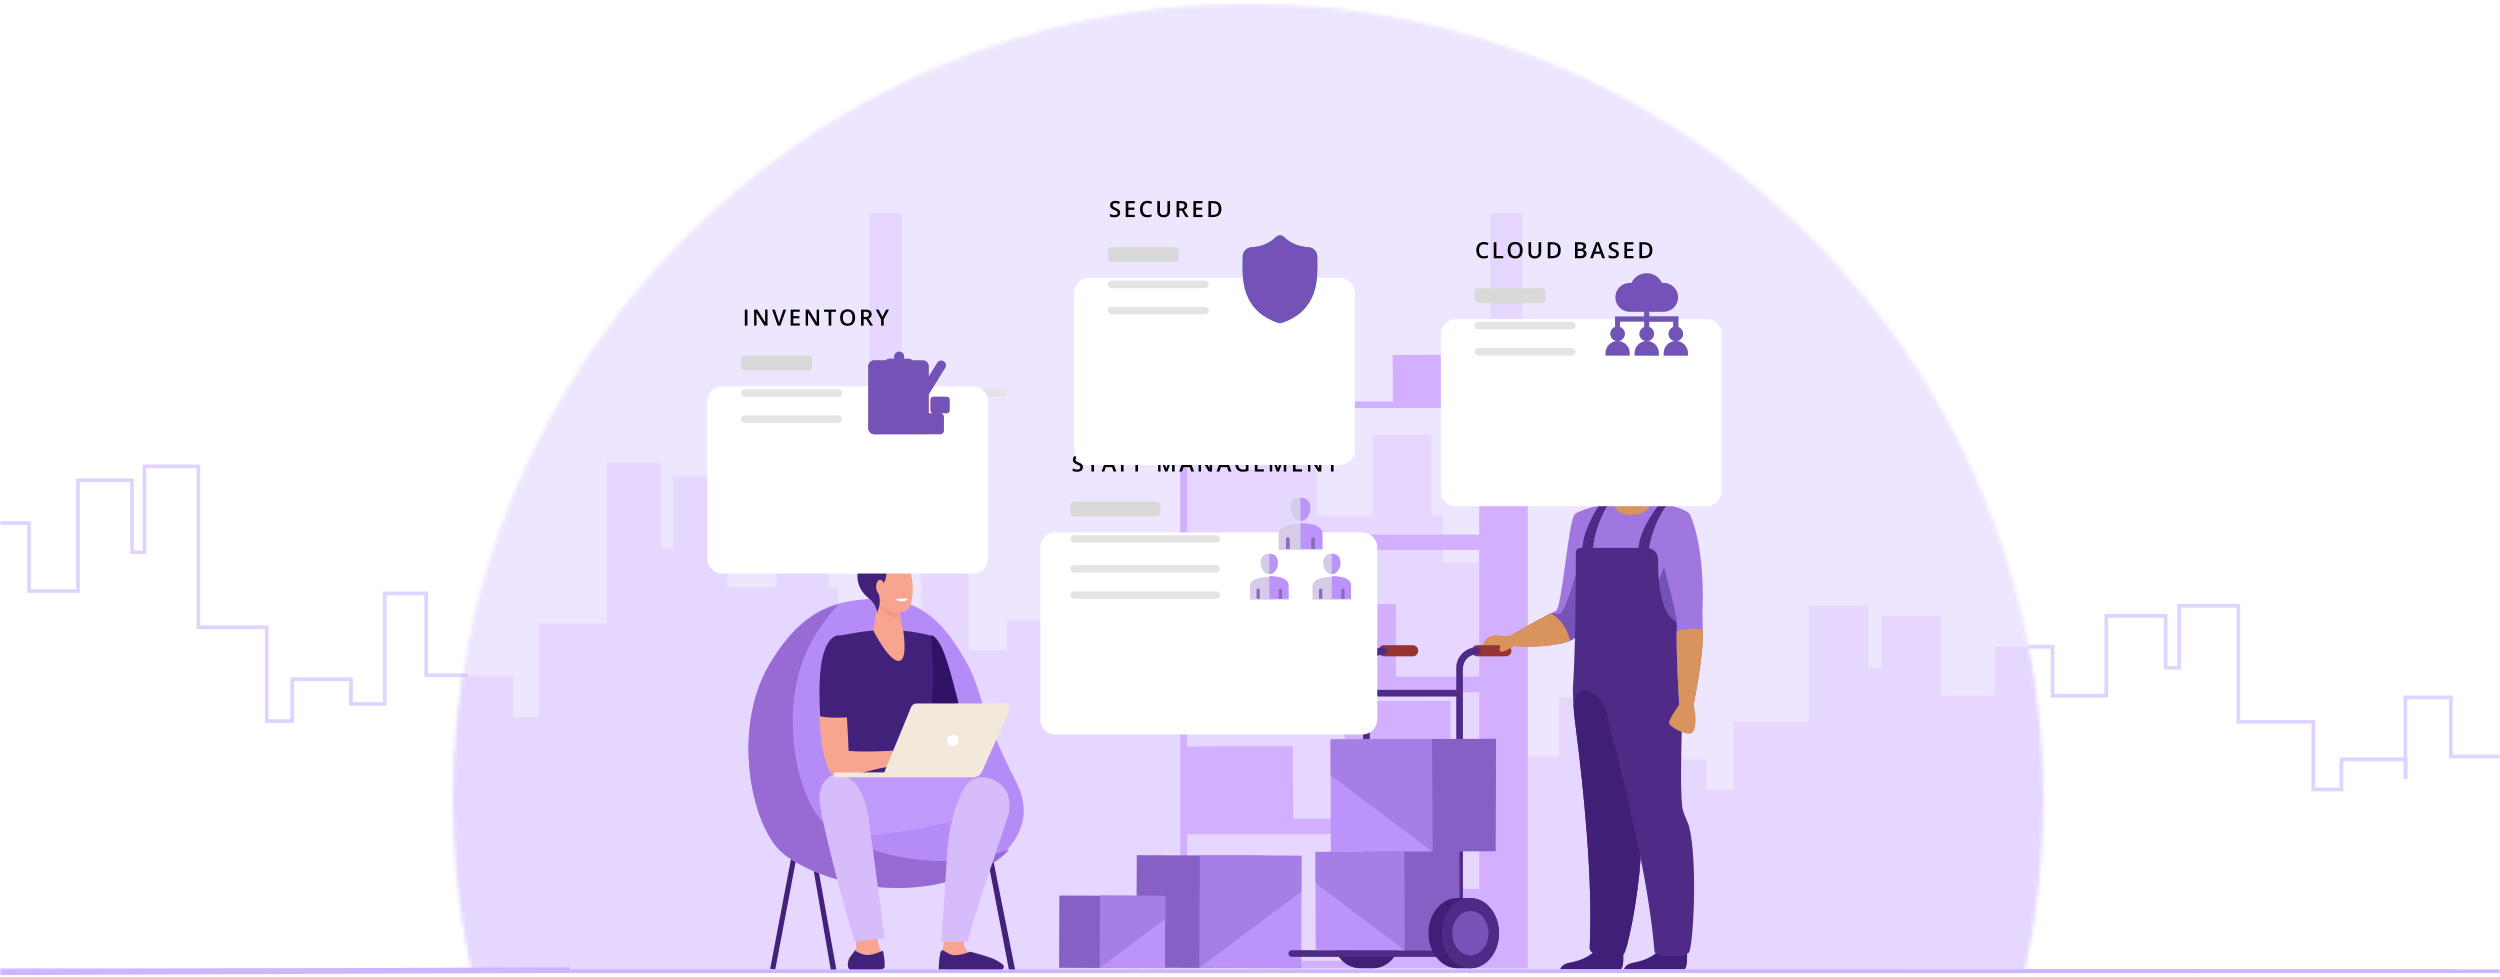 <svg width="668" height="261" viewBox="0 0 668 261" fill="none" xmlns="http://www.w3.org/2000/svg">
<mask id="mask0_9_5268" style="mask-type:alpha" maskUnits="userSpaceOnUse" x="0" y="0" width="668" height="261">
<path d="M668 0H0V261H668V0Z" fill="#F4EFFF"/>
</mask>
<g mask="url(#mask0_9_5268)">
<path opacity="0.6" d="M533.097 172.801H548.451V185.891H562.806V164.561H578.646V178.407H582.259V161.876H598.098V192.871H618.132V210.946H625.617V202.9H642.811V207.659H642.683V186.353H654.876V202.123H668M654.876 259.412H644.425H642.683H642.811H637.23H628.294H625.617H618.132H611.1H598.098H594.116H586.195H582.259H578.646H570.355H564.71H562.806H548.451H533.353H533.097H530.233" stroke="#CDB5FF"/>
<path d="M668 259.5H508" stroke="#CEB5FF"/>
<mask id="mask1_9_5268" style="mask-type:alpha" maskUnits="userSpaceOnUse" x="121" y="1" width="425" height="425">
<circle cx="333.5" cy="213.5" r="212.5" fill="white"/>
</mask>
<g mask="url(#mask1_9_5268)">
<rect x="9" y="-115" width="659" height="375" fill="#EEE6FF"/>
<path d="M551.203 193.504V185.891H548.34V172.801H532.985V185.891H518.63V164.561H502.79V178.407H499.178V161.876H483.338V192.871H463.304V210.946H455.819V202.9H438.625V207.659H428.754V186.353H416.561V202.123H404.366V259.907H416.561H427.011H428.754H438.625H444.206H453.142H455.819H463.304H470.336H483.338H487.32H495.241H499.178H502.79H511.081H516.726H518.63H532.985H548.083H548.34H551.203H563.436V193.504H551.203Z" fill="#E5D7FF"/>
<path d="M385.527 137.753H382.562V116.149H366.674V137.753H351.82V102.549H335.428V125.402H331.69V98.118H315.298V149.274H294.567V179.104H286.821V165.823H269.03V173.678H258.814V138.515H246.195V164.541H233.578V167.475H224.038V156.916H221.427V138.76H207.429V156.916H194.344V127.332H179.901V146.537H176.609V123.608H162.167V166.598H143.903V191.665H137.079V180.505H121.404V187.106H112.404V157.556H101.288V179.428H90.17V259.57H101.288H110.816H112.404H121.404H126.49H134.639H137.079H143.903H150.314H162.167H165.798H173.019H176.609H179.901H187.461H192.607H194.344H207.429H221.194H221.427H224.038H233.578V259.907H246.195H257.012H258.814H269.03H274.803H284.052H286.821H294.567H301.845H315.298H319.419H327.616H331.69H335.428H344.008H349.85H351.82H366.674H382.298H382.562H385.527H398.185V150.317H385.527V137.753Z" fill="#E5D7FF"/>
<path d="M406.731 57H398.185V259.776H406.731V57Z" fill="#E5D7FF"/>
<path d="M240.944 57H232.399V259.776H240.944V57Z" fill="#E5D7FF"/>
<path d="M397.11 107.242H390.513L390.475 94.783L376.374 94.827V94.833L372.142 94.85H372.113L372.122 98.828L372.152 98.85L372.172 107.245H315.366V258.66H397.11V258.713H408.22V107.242H397.11ZM317.218 218.486V218.762V218.486ZM395.258 237.522L373.688 237.589V237.597L367.16 237.622H367.114L367.13 243.761L367.175 243.795L367.207 256.718H317.218V222.894H395.258V237.521V237.522ZM334.641 218.744L334.718 218.761H334.642V218.744H334.641ZM395.258 218.761H387.635L387.576 187.259L365.814 187.327V187.335L359.284 187.36H359.239L359.254 193.499L359.293 193.529L359.331 218.746H365.872V218.76H345.755H345.515L345.461 199.348L323.699 199.416V199.424L317.217 199.449V184.935H395.258V218.76V218.761ZM395.258 180.804H373.025L372.965 161.393L351.203 161.46V161.469L344.674 161.493H344.629L344.645 167.633L344.69 167.667L344.722 180.804H317.219V146.98H395.258V180.804ZM395.258 142.847H317.218V109.023H395.258V142.847Z" fill="#D2B0FF"/>
<path d="M303.739 228.512L303.645 258.564L337.513 258.67L337.607 228.618L303.739 228.512Z" fill="#8660C5"/>
<path d="M347.766 228.661L320.652 228.556L320.578 258.609L347.693 258.713L347.766 228.661Z" fill="#BC92FB"/>
<path d="M320.579 228.551L347.763 228.656L347.739 238.211L320.504 258.604L320.579 228.551Z" fill="#A57EE6"/>
<path d="M283.061 239.289L283 258.6L304.762 258.668L304.823 239.358L283.061 239.289Z" fill="#8660C5"/>
<path d="M311.352 239.382L293.929 239.316L293.881 258.625L311.303 258.693L311.352 239.382Z" fill="#BC92FB"/>
<path d="M293.929 239.316L311.396 239.382L311.381 245.522L293.881 258.625L293.929 239.316Z" fill="#A57EE6"/>
<path d="M374.531 248.384C374.448 247.38 374.234 246.426 373.914 245.542C373.853 245.373 373.788 245.207 373.719 245.045C373.669 244.925 373.616 244.808 373.562 244.691C373.5 244.56 373.436 244.429 373.37 244.302C373.296 244.162 373.22 244.025 373.142 243.89C372.754 243.228 372.3 242.629 371.789 242.112C371.788 242.109 371.786 242.108 371.783 242.107C371.603 241.924 371.415 241.752 371.221 241.591C371.071 241.465 370.914 241.346 370.755 241.234C370.528 241.072 370.294 240.924 370.052 240.793C369.962 240.743 369.872 240.695 369.78 240.65C369.013 240.272 368.185 240.038 367.317 239.985C367.187 239.976 367.055 239.973 366.924 239.973H363.367C359.144 239.973 355.72 244.168 355.72 249.344C355.72 254.519 359.144 258.714 363.367 258.714H366.924C367.055 258.714 367.187 258.711 367.317 258.702C368.184 258.649 369.013 258.415 369.78 258.037C369.871 257.992 369.962 257.944 370.052 257.894C370.294 257.762 370.528 257.615 370.755 257.453C370.914 257.341 371.07 257.223 371.221 257.096C371.416 256.935 371.603 256.763 371.783 256.58C371.786 256.579 371.787 256.577 371.789 256.575C372.301 256.058 372.755 255.459 373.142 254.797C373.221 254.662 373.297 254.525 373.37 254.385C373.436 254.257 373.5 254.127 373.562 253.996C373.616 253.879 373.668 253.762 373.719 253.642C373.788 253.478 373.853 253.314 373.914 253.145C374.235 252.261 374.448 251.305 374.531 250.303C374.557 249.988 374.57 249.669 374.57 249.345C374.57 249.021 374.557 248.702 374.531 248.386V248.384Z" fill="#3F1F78"/>
<path d="M389.389 240.802H365.718C365.251 240.802 364.873 240.403 364.873 239.912C364.873 239.421 365.251 239.023 365.718 239.023H389.389C389.856 239.023 390.234 239.421 390.234 239.912C390.234 240.403 389.856 240.802 389.389 240.802Z" fill="#4F2A86"/>
<path d="M389.625 213.402H365.484C365.008 213.402 364.622 213.003 364.622 212.512C364.622 212.021 365.008 211.623 365.484 211.623H389.625C390.101 211.623 390.487 212.021 390.487 212.512C390.487 213.003 390.101 213.402 389.625 213.402Z" fill="#4F2A86"/>
<path d="M404.576 172.58C406.008 172.911 412.48 172.99 417.024 171.968C417.971 171.756 418.837 171.496 419.553 171.18C420.409 170.802 421.055 170.346 421.383 169.797C421.897 168.94 422.837 166.009 423.942 162.167C426.985 151.581 431.267 134.089 431.267 134.089C431.267 134.089 422.669 135.844 420.849 137.343C419.028 138.843 417.421 162.62 415.711 163.263C415.458 163.358 415.023 163.557 414.466 163.831C414.438 163.844 414.411 163.859 414.384 163.872C414.052 164.035 413.677 164.225 413.273 164.434C409.722 166.259 403.847 169.548 403.239 170.279C402.436 171.244 402.488 172.1 404.576 172.582V172.58Z" fill="#9F77DF"/>
<path d="M421.076 147.625C421.076 147.221 421.117 146.815 421.19 146.409C422.296 140.322 431.094 134.087 431.269 134.087V134.214C431.27 135.144 432.736 136.862 434.994 137.01C437.672 137.186 440.978 135.657 440.978 134.112C440.995 134.112 442.483 134.314 442.988 134.37C445.135 134.614 449.42 135.774 451.255 137.162C453 138.481 450.534 146.798 449.007 152.689C448.36 155.181 447.883 157.238 447.961 158.149C448 158.593 448.4 164.639 448.757 170.109C449.052 174.621 449.319 178.738 449.327 178.996C449.346 179.509 446.799 181.303 442.523 182.659C441.491 182.987 440.355 183.289 439.131 183.539C436.937 183.991 434.453 184.282 431.752 184.272C430.869 184.269 430.032 184.224 429.243 184.145C423.133 183.546 421.042 176.581 421.076 147.625Z" fill="#9F77DF"/>
<path d="M440.976 134.04C441.028 131.676 440.989 128.853 440.669 126.468L431.237 128.01C431.237 128.01 431.227 130.891 431.267 134.086C431.262 134.086 431.011 137.05 434.661 137.485C438.31 137.919 441.074 136.328 440.976 134.04Z" fill="#D9935C"/>
<path d="M433.085 259C434.271 258.269 433.575 252.857 433.575 252.857C433.575 252.857 428.019 248.444 427.271 251.842C426.522 255.239 422.028 256.78 419.468 257.204C417.7 257.498 417.048 258.412 416.881 258.993L433.085 259Z" fill="#3F1F78"/>
<path d="M441.725 165.94C441.725 174.991 446.109 172.552 448.756 170.107C448.399 164.638 448.149 145.267 448.149 145.267C448.149 145.267 441.725 152.979 441.725 165.939V165.94Z" fill="#7752B6"/>
<path d="M413.273 164.433C413.448 165.702 415.452 169.397 417.024 171.968C417.971 171.756 418.837 171.496 419.553 171.18C420.409 170.802 421.055 170.346 421.383 169.797C421.897 168.94 422.837 166.009 423.942 162.167C423.124 157.437 422.347 152.767 422.347 152.767L422.107 149.634C422.107 149.875 418.441 163.639 416.78 163.961C415.779 164.155 415.069 163.919 414.466 163.833C414.438 163.846 414.411 163.86 414.384 163.873C414.052 164.037 413.677 164.226 413.273 164.435V164.433Z" fill="#7853B6"/>
<path d="M450.107 259C451.293 258.269 450.597 252.857 450.597 252.857C450.597 252.857 445.041 248.444 444.293 251.842C443.544 255.239 439.051 256.78 436.49 257.204C434.722 257.498 434.081 258.412 433.914 258.993L450.108 259H450.107Z" fill="#3F1F78"/>
<path d="M441.875 123.747C441.875 123.747 448.171 113.814 436.081 113.157C436.081 113.157 431.546 113.69 430.519 112.663C430.519 112.663 427.002 118.013 430.287 123.747C433.572 129.482 441.876 123.747 441.876 123.747H441.875Z" fill="#3F1F78"/>
<path d="M431.517 128.93C432.433 129.651 435.121 130.368 435.897 130.452C435.897 130.452 439.882 129.562 440.606 129.126C441.728 128.445 441.655 127.068 441.714 125.153C441.782 122.887 442.011 121.107 441.757 119.8C441.457 118.237 440.466 117.348 437.693 117.107C432.602 116.664 430.483 117.939 430.394 119.647C430.371 120.106 430.35 120.543 430.335 120.957C430.131 126.281 430.551 128.17 431.515 128.929L431.517 128.93Z" fill="#D9935C"/>
<path d="M430.289 122.703C430.339 125.788 431.17 127.613 431.773 127.845C432.466 128.11 433.283 128.33 434.134 128.476C434.421 128.509 434.696 128.499 434.693 128.337C434.683 127.851 434.033 127.25 434.516 126.82C435.022 126.368 437.741 126.216 437.96 127.202C438.067 127.682 437.191 128.532 437.79 128.55C437.973 128.52 438.152 128.484 438.323 128.44C439.313 128.182 440.089 127.713 440.418 127.516C441.539 126.835 441.466 125.793 441.715 123.894C441.876 122.665 441.876 123.331 441.715 125.155C441.546 127.063 441.876 128.287 440.607 129.127C439.902 129.594 435.839 131.421 435.839 131.421C435.898 130.454 432.434 129.654 431.518 128.932C430.666 128.263 430.24 126.716 430.291 122.705L430.289 122.703Z" fill="#3F1F78"/>
<path d="M449.325 178.995C449.344 179.508 446.797 181.302 442.521 182.658C442.177 182.768 441.819 182.874 441.453 182.976C441.448 182.977 441.444 182.982 441.444 182.987C441.046 187.67 439.966 194.285 438.991 200.669C438.739 202.324 438.495 203.964 438.271 205.55C437.677 209.746 437.232 213.57 437.183 216.322V216.351C437.162 217.614 438.227 220.764 438.307 221.492C438.357 221.936 438.397 222.407 438.426 222.901C438.542 224.872 438.495 227.202 438.336 229.689C437.638 240.544 434.771 254.431 433.748 255.023C431.715 256.2 428.014 255.022 426.134 254.747C425.355 254.63 424.733 253.967 424.772 253.182C425.691 235.168 423.052 210.081 421.08 194.658C421.029 194.256 420.977 193.862 420.927 193.476C420.691 191.657 420.535 189.959 420.437 188.428C420.347 187.085 420.305 185.865 420.285 184.807C420.28 184.478 420.276 184.163 420.275 183.866C420.27 182.9 421.037 176.579 421.073 147.623C421.073 146.954 421.621 146.407 422.289 146.407H439.989C441.699 146.407 443.075 147.808 443.053 149.518C443.026 151.727 443.105 154.811 443.584 157.755C444.238 161.776 445.637 165.531 448.523 166.435C448.527 166.435 448.529 166.437 448.53 166.441C448.544 166.471 448.623 166.646 448.749 166.939C448.749 166.94 448.749 166.943 448.749 166.944C448.776 167.671 448.807 168.411 448.84 169.166C448.846 169.316 448.853 169.469 448.861 169.622C448.865 169.712 448.87 169.8 448.874 169.89C448.88 170.043 448.889 170.198 448.897 170.352C448.907 170.606 448.921 170.861 448.936 171.119C448.947 171.322 448.958 171.524 448.969 171.728C448.99 172.12 449.014 172.516 449.04 172.916C449.046 173.044 449.054 173.171 449.064 173.302C449.097 173.819 449.133 174.344 449.173 174.873C449.184 175.036 449.197 175.198 449.21 175.362C449.215 175.44 449.22 175.52 449.228 175.598C449.243 175.806 449.26 176.012 449.277 176.222C449.295 176.443 449.314 176.663 449.333 176.887C449.404 177.7 449.299 178.425 449.32 178.995H449.325Z" fill="#4F2A86"/>
<path d="M438.337 229.69C437.639 240.545 434.772 254.432 433.749 255.024C431.716 256.201 428.015 255.023 426.135 254.748C425.356 254.631 424.734 253.968 424.773 253.183C425.692 235.169 423.053 210.082 421.081 194.66C421.03 194.257 420.978 193.864 420.928 193.477C420.692 191.659 420.536 189.96 420.439 188.429C421.376 182.314 426.669 181.987 431.469 194.636C430.875 198.832 438.495 227.204 438.336 229.691L438.337 229.69Z" fill="#3F1F78"/>
<path d="M449.524 215.812C449.67 217.067 451.137 220.05 451.313 220.761C453.74 230.524 452.399 253.675 451.196 254.601C449.334 256.033 445.511 255.353 443.612 255.327C442.824 255.316 442.12 254.738 442.056 253.955C440.563 235.509 434.382 210.176 430.406 195.272C428.403 187.764 428.12 182.245 428.12 182.245C428.12 182.245 446.702 170.855 448.712 177.077C450.49 182.583 448.401 206.177 449.523 215.812H449.524Z" fill="#4F2A86"/>
<path d="M430.598 110.379C430.726 110.234 430.862 110.095 431.005 109.959C431.611 109.382 432.342 108.885 433.219 108.519C436.459 107.167 439.145 108.414 440.825 109.693C440.991 109.818 441.147 109.945 441.291 110.069C442.204 110.845 442.714 111.538 442.714 111.538C442.714 111.538 444.287 113.686 444.235 118.212L428.026 118.385C428.026 118.385 427.788 113.496 430.598 110.377V110.379Z" fill="#BA90FA"/>
<path d="M439.686 118.259L438.796 118.269C438.777 118.01 438.821 112.125 441.015 109.84C441.181 109.965 441.147 109.943 441.291 110.068C439.208 112.08 439.682 118.198 439.687 118.258L439.686 118.259Z" fill="#8A63C9"/>
<path d="M432.643 118.337C432.458 114.733 431.078 110.947 430.705 110.273C430.833 110.125 430.861 110.097 431.004 109.958C431.263 110.402 433.377 114.324 433.599 118.326L444.234 118.212C444.234 118.212 438.845 119.421 435.594 119.461C432.342 119.501 428.025 118.385 428.025 118.385L432.641 118.335L432.643 118.337Z" fill="#8A63C9"/>
<path d="M443.625 134.456C443.625 134.456 438.147 140.839 437.827 146.409L440.617 146.558C440.617 146.558 441.32 140.354 445.441 134.838C445.441 134.838 444.796 134.682 444.581 134.639C444.294 134.582 443.623 134.456 443.623 134.456H443.625Z" fill="#4F2A86"/>
<path d="M429.971 134.369C426.047 140.309 425.627 146.529 425.627 146.529L422.811 146.48C423.042 142.102 425.791 137.287 427.309 135.006C427.309 135.006 429.258 134.513 429.971 134.369Z" fill="#4F2A86"/>
<path d="M448.008 168.722C447.869 175.258 448.683 188.273 448.683 188.273H452.538C454.357 179.115 454.999 173.223 454.999 170.011C454.999 169.378 454.995 168.788 454.991 168.244C454.967 165.5 454.892 163.906 454.892 163.906C455.614 147.279 452.296 138.388 451.254 137.163C450.21 135.939 445.441 134.838 445.441 134.838C445.441 134.838 443.865 139.432 443.224 143.127C442.581 146.822 448.276 162.349 448.041 167.656C448.027 167.987 448.015 168.344 448.006 168.722H448.008Z" fill="#9F77DF"/>
<path d="M448.683 188.272C448.683 188.272 447.869 175.256 448.008 168.721C451.089 167.727 453.575 167.945 454.992 168.242C454.996 168.786 455 169.375 455 170.009C455 173.222 454.357 179.114 452.539 188.271C453.341 191.644 453.288 195.287 451.896 195.929C450.504 196.572 445.901 194.161 445.954 193.09C446.008 192.019 448.685 188.271 448.685 188.271L448.683 188.272Z" fill="#D9935C"/>
<path d="M395.952 173.223C396.328 171.845 396.606 171.081 397.555 170.412C398.933 169.44 400.569 169.703 401.789 169.916C402.72 170.08 403.697 169.767 404.106 169.61C406.265 168.17 411.687 165.201 414.385 163.871C416.227 164.939 418.489 167.053 419.554 171.18C415.4 173.013 406.308 172.98 404.577 172.58C404.577 172.58 402.974 173.746 401.755 173.853C401.293 173.894 400.712 173.76 400.168 173.577C399.311 173.29 398.392 173.577 397.775 174.337C397.183 175.07 396.548 175.069 396.227 175.069C395.73 175.069 395.716 174.092 395.952 173.223Z" fill="#D9935C"/>
<path d="M390.892 255.668H362.181C361.691 255.668 360.59 255.27 360.59 254.778C360.59 254.287 364.283 253.889 364.774 253.889H389.113V178.571C389.113 175.496 391.613 172.994 394.686 172.994H400.909C401.4 172.994 401.798 173.393 401.798 173.884C401.798 174.375 401.4 174.774 400.909 174.774H394.686C392.593 174.774 390.891 176.477 390.891 178.571V255.669L390.892 255.668Z" fill="#4F2A86"/>
<path d="M365.995 255.668H345.169C344.678 255.668 344.28 255.27 344.28 254.778C344.28 254.287 344.678 253.889 345.169 253.889H364.217V178.571C364.217 175.496 366.717 172.994 369.79 172.994H376.013C376.504 172.994 376.903 173.393 376.903 173.884C376.903 174.375 376.504 174.774 376.013 174.774H369.79C367.698 174.774 365.995 176.477 365.995 178.571V255.669V255.668Z" fill="#4F2A86"/>
<path d="M389.43 186.12H365.678C365.209 186.12 364.829 185.722 364.829 185.231C364.829 184.74 365.208 184.341 365.678 184.341H389.43C389.899 184.341 390.279 184.74 390.279 185.231C390.279 185.722 389.9 186.12 389.43 186.12Z" fill="#4F2A86"/>
<path d="M402.372 175.366H394.687C393.869 175.366 393.205 174.701 393.205 173.883C393.205 173.064 393.869 172.4 394.687 172.4H402.372C403.19 172.4 403.854 173.064 403.854 173.883C403.854 174.701 403.19 175.366 402.372 175.366Z" fill="#963333"/>
<path d="M394.687 172.993C391.889 172.993 389.568 175.067 389.173 177.758H390.98C391.352 176.054 392.873 174.772 394.687 174.772C395.178 174.772 395.576 174.374 395.576 173.883C395.576 173.392 395.178 172.993 394.687 172.993Z" fill="#4F2A86"/>
<path d="M377.475 175.366H369.79C368.972 175.366 368.308 174.701 368.308 173.883C368.308 173.064 368.972 172.4 369.79 172.4H377.475C378.293 172.4 378.957 173.064 378.957 173.883C378.957 174.701 378.293 175.366 377.475 175.366Z" fill="#963333"/>
<path d="M369.79 172.993C366.992 172.993 364.671 175.067 364.276 177.758H366.083C366.455 176.054 367.976 174.772 369.79 174.772C370.281 174.772 370.68 174.374 370.68 173.883C370.68 173.392 370.281 172.993 369.79 172.993Z" fill="#4F2A86"/>
<path d="M360.373 227.584L389.965 227.062L390.048 253.888H360.454L360.373 227.584Z" fill="#8660C5"/>
<path d="M351.494 227.629L375.186 227.537L375.251 253.904L351.559 253.888L351.494 227.629Z" fill="#BC92FB"/>
<path d="M375.186 227.537L351.494 227.629L351.515 235.939L375.251 253.904L375.186 227.537Z" fill="#A57EE6"/>
<path d="M392.887 239.972H389.331C385.108 239.972 381.684 244.167 381.684 249.342C381.684 254.518 385.108 258.713 389.331 258.713H392.887C397.11 258.713 400.534 254.518 400.534 249.342C400.534 244.167 397.11 239.972 392.887 239.972Z" fill="#3F1F78"/>
<path d="M392.887 258.713C397.111 258.713 400.534 254.518 400.534 249.342C400.534 244.167 397.111 239.972 392.887 239.972C388.664 239.972 385.241 244.167 385.241 249.342C385.241 254.518 388.664 258.713 392.887 258.713Z" fill="#4F2A86"/>
<path d="M397.727 249.342C397.727 252.617 395.56 255.273 392.887 255.273C390.215 255.273 388.048 252.617 388.048 249.342C388.048 246.067 390.215 243.412 392.887 243.412C395.56 243.412 397.727 246.067 397.727 249.342Z" fill="#7852B6"/>
<path d="M365.69 197.512L399.744 197.408L399.65 227.46L365.782 227.565L365.69 197.512Z" fill="#8660C5"/>
<path d="M355.528 197.564L382.642 197.46L382.717 227.512L355.602 227.617L355.528 197.564Z" fill="#BC92FB"/>
<path d="M382.642 197.46L355.528 197.564L355.552 207.172L382.717 227.512L382.642 197.46Z" fill="#A57EE6"/>
<path d="M404.576 172.58C404.576 172.58 401.691 174.545 400.929 174.061C400.167 173.577 401.463 172.48 400.238 172.083C399.013 171.688 404.577 172.579 404.577 172.579L404.576 172.58Z" fill="#D9935C"/>
<path d="M212.986 228.258L211.639 228.003L205.793 258.853L207.14 259.108L212.986 228.258Z" fill="#42217B"/>
<path d="M269.605 259.242H271.268L265.069 228.157L263.686 228.41L269.605 259.242Z" fill="#42217B"/>
<path d="M222.006 259.242H223.503L217.924 228.157L216.68 228.41L222.006 259.242Z" fill="#42217B"/>
<path d="M254.47 259.226L253.072 259.242L259.223 228.157L260.654 228.412L254.47 259.226Z" fill="#42217B"/>
<path d="M231.334 160.1C224.166 160.867 214.892 161.675 205.581 177.464C195.405 194.719 200.762 220.494 208.794 227.657C216.825 234.819 243.058 243.663 265.11 230.424C265.11 230.424 278.425 222.4 271.592 209.084C261.076 188.591 262.563 184.318 257.86 176.288C253.159 168.257 246.547 158.473 231.334 160.101V160.1Z" fill="#B58CF7"/>
<path d="M205.625 177.555C212.029 166.795 218.416 163.005 224.122 161.438C221.915 163.699 219.677 166.608 217.437 170.372C207.182 187.601 212.581 213.336 220.675 220.487C227.853 226.829 249.454 234.489 269.752 226.923C267.665 229.21 265.613 230.434 265.613 230.434C243.391 243.654 216.956 234.823 208.861 227.671C200.767 220.519 195.369 194.784 205.625 177.555Z" fill="#976BD3"/>
<path d="M254.363 186.458L256.105 191.765L250.797 189.644L254.363 186.458Z" fill="#F79C8D"/>
<path d="M248.888 169.778C249.243 169.794 250.214 170.143 251.636 173.027C253.451 176.711 256.105 187.839 256.105 187.839L248.184 191.007L247.166 188.683L245.49 170.802C245.49 170.802 248.788 169.773 248.886 169.778H248.888Z" fill="#301367"/>
<path d="M237.644 168.263C240.045 168.266 245.99 168.97 248.748 169.855C248.748 169.855 250.774 187.356 246.924 200.654C246.062 203.631 247.637 212.993 247.637 212.993L222.745 212.663C222.745 212.663 225.695 190.027 224.583 186.371C223.473 182.715 223.446 169.972 223.446 169.972C223.446 169.972 223.615 169.944 229.038 169.004C231.566 168.564 235.078 168.258 237.644 168.261V168.263Z" fill="#42217B"/>
<path d="M233.631 245.595C233.631 245.595 234.182 251.776 235.198 253.488C236.213 255.2 235.145 258.109 235.091 258.509C235.038 258.909 232.953 259.48 229.64 259.136C226.327 258.794 226.381 258.053 226.648 256.854C226.915 255.656 228.679 254.115 228.786 252.974C228.893 251.833 227.77 247.725 227.77 247.725L233.629 245.595H233.631Z" fill="#F7A491"/>
<path d="M244.704 207.327C244.704 207.327 262.048 206.351 265.921 208.729C269.793 211.108 265.22 215.993 265.22 215.993C265.22 215.993 251.1 222.219 227.463 223.603C221.866 223.93 221.384 208.8 222.43 207.548C223.476 206.296 244.705 207.327 244.705 207.327H244.704Z" fill="#BF9AFA"/>
<path d="M229.489 259.938C226.008 259.571 226.439 257.874 226.72 256.588C226.896 255.782 227.893 254.833 228.489 253.935C228.8 254.18 229.306 254.614 230.818 255.057C232.387 255.517 234.539 254.607 235.911 254.037C236.4 255.84 236.422 258.14 236.376 258.488C236.319 258.917 232.97 260.306 229.489 259.939V259.938Z" fill="#42217B"/>
<path d="M232.227 219.492C232.928 224.709 236.392 250.678 236.392 250.678L228.353 251.66C228.353 251.66 218.466 217.765 218.973 212.58C219.48 207.396 223.18 206.959 223.18 206.959C223.18 206.959 230.374 205.684 232.226 219.493L232.227 219.492Z" fill="#D7BCFB"/>
<path d="M222.903 172.079C225.271 171.211 226.429 192.052 226.747 200.63C230.939 201.024 238.245 200.632 240.065 200.5C240.92 200.437 242.893 199.731 243.744 199.622C244.617 199.51 245.407 199.453 245.835 199.525C245.993 199.552 250.361 201.298 250.736 201.681C251.199 202.156 252.452 203.353 252.24 203.871C252.029 204.389 249.83 202.427 249.83 202.427L248.756 201.838C250.093 203.115 252.645 204.796 252.278 205.409C251.92 206.007 249.618 204.299 247.977 203.137C249.385 204.379 251.132 206.601 250.729 206.947C250.367 207.259 248.379 204.686 246.255 203.945C245.467 203.67 244.682 204.431 244.064 204.523C243.608 204.59 242.905 204.734 242.458 204.61L240.157 203.973C239.374 204.042 239.354 204.495 238.562 204.66C237.643 204.852 236.136 205.052 234.966 205.332C228.229 206.94 225.982 207.687 223.919 207.686C217.67 207.683 217.308 174.13 222.902 172.079H222.903Z" fill="#F7A491"/>
<path d="M219.114 191.378C218.701 182.566 218.762 171.706 223.454 169.853C225.306 169.122 228.57 173.518 227.983 191.558C225.478 191.776 221.799 191.951 219.114 191.38V191.378Z" fill="#42217B"/>
<path d="M257.75 250.144C257.75 250.144 257.061 252.422 258.296 253.929C259.531 255.436 264.663 256.914 265.337 257.73C266.01 258.547 265.96 259.242 265.96 259.242L251.556 258.834L251.712 254.352L252.376 251.131L257.752 250.145L257.75 250.144Z" fill="#F7A491"/>
<path d="M259.242 254.285C259.242 254.285 255.54 255.866 253.752 254.929C251.964 253.993 252.018 253.734 251.5 254.083C250.983 254.433 250.797 259.127 250.797 259.127L266.998 259.242C268.126 259.214 268.695 258.337 267.78 257.586C267.152 257.071 266.426 256.727 266.014 256.478C264.746 255.71 259.242 254.283 259.242 254.283V254.285Z" fill="#42217B"/>
<path d="M256.969 211.713C258.091 209.423 260.645 206.44 265.134 208.237C269.418 209.949 270.567 214.16 269.216 218.472C267.864 222.784 258.968 248.129 258.658 251.614L251.556 251.66C251.556 251.66 252.847 231.591 253.164 226.741C253.468 222.073 255.028 215.68 256.971 211.714L256.969 211.713Z" fill="#D7BCFB"/>
<path d="M268.227 187.974H244.872C244.255 187.974 243.698 188.346 243.463 188.916L236.272 206.387H223.397C223.037 206.387 222.745 206.677 222.745 207.037C222.745 207.395 223.037 207.686 223.397 207.686H260.042C261.05 207.686 261.962 207.098 262.376 206.181L269.616 190.113C270.069 189.108 269.331 187.974 268.227 187.974Z" fill="#F2E9DA"/>
<path d="M256.066 198.091C255.879 198.916 255.066 199.468 254.25 199.323C253.434 199.179 252.924 198.394 253.11 197.569C253.297 196.744 254.11 196.192 254.926 196.337C255.742 196.481 256.253 197.267 256.066 198.091Z" fill="white"/>
<path d="M234.572 161.118L233.359 168.513C233.359 168.513 237.787 177.318 240.431 176.554C242.649 175.913 241.284 168.123 241.284 168.123C241.284 168.123 240.075 163.939 240.437 161.845C240.799 159.751 234.572 161.118 234.572 161.118Z" fill="#F7A491"/>
<path opacity="0.2" d="M240.048 161.894C240.362 159.712 234.962 161.137 234.962 161.137L234.876 161.777C235.033 162.205 235.227 162.57 235.461 162.851C236.667 164.296 238.552 165.162 240.183 165.229C240.02 164.052 239.92 162.791 240.049 161.896L240.048 161.894Z" fill="#F47458"/>
<path d="M233.818 150.261C233.651 150.201 232.483 158.872 234.701 161.258C236.919 163.643 241.238 164.424 242.787 162.546C244.502 160.467 244.416 151.148 240.967 148.693C237.521 146.238 233.818 150.261 233.818 150.261Z" fill="#F7A491"/>
<path d="M239.655 144.055C236.99 144.598 235.265 146.226 234.63 146.921C233.42 147.063 231.776 147.733 230.078 150.543C227.99 154 229.531 157.83 231.963 159.709C234.393 161.588 234.36 163.759 234.36 163.759L234.744 162.637C235.028 161.786 235.143 160.884 235.049 159.991C234.992 159.456 234.877 158.878 234.656 158.401C234.071 157.146 235.912 156.312 236.428 155.269C236.826 154.464 236.844 152.626 237.47 151.296L238.218 150.282C238.218 150.282 239.943 148.94 241.631 149.318C243.318 149.696 243.075 143.356 239.656 144.054L239.655 144.055Z" fill="#42217B"/>
<path d="M236.313 156.812C236.331 157.871 235.851 158.736 235.239 158.746C234.629 158.757 234.119 157.908 234.101 156.849C234.083 155.791 234.564 154.925 235.175 154.915C235.785 154.904 236.295 155.754 236.313 156.812Z" fill="#F7A491"/>
<path d="M239.425 160.015L242.458 159.922C242.458 159.922 242.447 160.61 241.116 160.674C239.493 160.752 239.426 160.015 239.426 160.015L239.425 160.015Z" fill="white"/>
</g>
<path opacity="0.6" d="M125.015 180.428H113.897V158.556H102.781V188.106H93.781V181.505H78.106V192.665H71.282V167.598H53.018V124.608H38.576V147.537H35.284V128.332H20.842V157.916H7.756V139.76H-6.242V157.916H-8.853V168.475H-18.393V165.541H-31.01V139.515H-43.629V174.678H-53.845V166.823H-71.636V180.104H-79.382V150.274H-100.113V99.118H-116.505V126.402H-120.243V103.549H-136.635V138.753H-151.489V117.149H-167.377V138.753H-170.341V151.317H-183V259.5H-170.341H-167.377H-167.113H-151.489H-136.635H-134.665H-128.823H-120.243H-116.505H-112.431H-104.234H-100.113H-86.659H-79.382H-71.636H-68.867H-59.618H-53.845H-43.629H-41.827H-31.01H-18.393V259.162H-8.853H-6.242H-6.009H7.756H20.842H22.578H27.724H35.284H38.576H42.166H49.387H53.018H64.871H71.282H78.106H80.546H88.695H93.781H102.781H104.37" stroke="#CDB5FF"/>
<path d="M152.3 259.2L-1 259.8" stroke="#CEB5FF" stroke-width="1.5"/>
<path d="M587.406 260H57.594C57.267 260 57 259.776 57 259.5C57 259.224 57.267 259 57.594 259H587.406C587.733 259 588 259.224 588 259.5C588 259.776 587.733 260 587.406 260Z" fill="#CEB5FF"/>
<rect x="245" y="104" width="24" height="2" rx="1" fill="#E4E4E4"/>
<g filter="url(#filter0_dddddddd_9_5268)">
<path d="M278 117C278 114.791 279.791 113 282 113L364 113C366.209 113 368 114.791 368 117V163C368 165.209 366.209 167 364 167H282C279.791 167 278 165.209 278 163V117Z" fill="white"/>
</g>
<path d="M289.356 124.834C289.356 125.088 289.293 125.307 289.168 125.49C289.045 125.674 288.867 125.814 288.635 125.912C288.404 126.01 288.129 126.059 287.809 126.059C287.653 126.059 287.503 126.05 287.361 126.032C287.218 126.015 287.083 125.989 286.956 125.956C286.831 125.921 286.717 125.879 286.613 125.83V125.168C286.787 125.244 286.982 125.313 287.196 125.376C287.411 125.437 287.63 125.467 287.853 125.467C288.034 125.467 288.185 125.443 288.304 125.396C288.425 125.348 288.515 125.279 288.573 125.191C288.632 125.102 288.661 124.997 288.661 124.878C288.661 124.751 288.627 124.644 288.559 124.556C288.49 124.468 288.387 124.388 288.248 124.315C288.112 124.241 287.94 124.162 287.733 124.078C287.592 124.021 287.457 123.957 287.328 123.885C287.201 123.812 287.088 123.728 286.988 123.63C286.889 123.532 286.81 123.417 286.751 123.284C286.695 123.149 286.666 122.991 286.666 122.81C286.666 122.567 286.724 122.36 286.839 122.188C286.956 122.017 287.12 121.885 287.331 121.793C287.544 121.701 287.792 121.655 288.075 121.655C288.3 121.655 288.511 121.679 288.708 121.726C288.907 121.772 289.103 121.839 289.294 121.925L289.071 122.49C288.896 122.418 288.725 122.36 288.559 122.317C288.395 122.274 288.227 122.253 288.055 122.253C287.906 122.253 287.78 122.275 287.677 122.32C287.573 122.365 287.494 122.429 287.44 122.511C287.387 122.591 287.361 122.687 287.361 122.798C287.361 122.923 287.391 123.028 287.451 123.114C287.514 123.198 287.61 123.275 287.738 123.346C287.869 123.416 288.037 123.494 288.242 123.58C288.479 123.678 288.679 123.78 288.843 123.888C289.009 123.995 289.136 124.124 289.224 124.274C289.312 124.423 289.356 124.609 289.356 124.834ZM292.327 126H291.621V122.314H290.367V121.717H293.578V122.314H292.327V126ZM297.549 126L297.13 124.811H295.492L295.073 126H294.332L295.926 121.699H296.705L298.296 126H297.549ZM296.948 124.207L296.541 123.035C296.525 122.984 296.503 122.913 296.474 122.821C296.444 122.728 296.415 122.633 296.386 122.537C296.356 122.439 296.332 122.357 296.312 122.291C296.293 122.371 296.268 122.461 296.239 122.561C296.212 122.658 296.184 122.75 296.157 122.836C296.132 122.922 296.112 122.988 296.099 123.035L295.688 124.207H296.948ZM300.218 126H299.521V121.717H301.941V122.309H300.218V123.645H301.83V124.233H300.218V126ZM304.078 126H303.38V121.717H305.8V122.309H304.078V123.645H305.689V124.233H304.078V126ZM311.307 126L310.073 122.423H310.047C310.053 122.503 310.06 122.612 310.068 122.751C310.075 122.89 310.082 123.038 310.088 123.196C310.094 123.354 310.097 123.506 310.097 123.65V126H309.458V121.717H310.446L311.632 125.136H311.65L312.877 121.717H313.862V126H313.191V123.615C313.191 123.484 313.193 123.343 313.197 123.19C313.202 123.038 313.208 122.894 313.214 122.757C313.222 122.62 313.228 122.511 313.232 122.429H313.208L311.928 126H311.307ZM318.304 126L317.885 124.811H316.247L315.828 126H315.087L316.681 121.699H317.46L319.051 126H318.304ZM317.703 124.207L317.296 123.035C317.28 122.984 317.258 122.913 317.229 122.821C317.199 122.728 317.17 122.633 317.141 122.537C317.111 122.439 317.087 122.357 317.067 122.291C317.048 122.371 317.024 122.461 316.994 122.561C316.967 122.658 316.94 122.75 316.912 122.836C316.887 122.922 316.867 122.988 316.854 123.035L316.443 124.207H317.703ZM323.851 126H322.986L320.889 122.581H320.862C320.87 122.696 320.877 122.818 320.883 122.947C320.891 123.076 320.896 123.209 320.9 123.346C320.906 123.482 320.911 123.621 320.915 123.762V126H320.276V121.717H321.135L323.229 125.112H323.25C323.246 125.013 323.241 124.898 323.235 124.77C323.229 124.641 323.224 124.508 323.218 124.371C323.214 124.232 323.211 124.099 323.209 123.97V121.717H323.851V126ZM328.29 126L327.871 124.811H326.233L325.814 126H325.073L326.667 121.699H327.446L329.037 126H328.29ZM327.689 124.207L327.282 123.035C327.266 122.984 327.244 122.913 327.215 122.821C327.185 122.728 327.156 122.633 327.127 122.537C327.097 122.439 327.073 122.357 327.053 122.291C327.034 122.371 327.01 122.461 326.98 122.561C326.953 122.658 326.926 122.75 326.898 122.836C326.873 122.922 326.853 122.988 326.84 123.035L326.429 124.207H327.689ZM331.991 123.674H333.59V125.824C333.366 125.898 333.133 125.956 332.893 125.997C332.653 126.038 332.383 126.059 332.085 126.059C331.649 126.059 331.28 125.973 330.977 125.801C330.676 125.627 330.448 125.376 330.292 125.048C330.135 124.718 330.057 124.32 330.057 123.855C330.057 123.408 330.144 123.021 330.318 122.692C330.492 122.362 330.745 122.107 331.077 121.928C331.409 121.746 331.811 121.655 332.284 121.655C332.516 121.655 332.741 121.679 332.958 121.726C333.176 121.771 333.377 121.833 333.558 121.913L333.312 122.493C333.168 122.425 333.005 122.367 332.826 122.32C332.646 122.273 332.46 122.25 332.266 122.25C331.96 122.25 331.695 122.316 331.472 122.449C331.252 122.582 331.082 122.77 330.962 123.012C330.843 123.252 330.784 123.536 330.784 123.864C330.784 124.183 330.832 124.462 330.927 124.702C331.023 124.942 331.172 125.13 331.376 125.265C331.581 125.397 331.845 125.464 332.17 125.464C332.332 125.464 332.469 125.455 332.583 125.438C332.696 125.42 332.8 125.4 332.896 125.379V124.274H331.991V123.674ZM337.702 126H335.276V121.717H337.702V122.309H335.979V123.472H337.593V124.061H335.979V125.405H337.702V126ZM341.136 126L339.903 122.423H339.876C339.882 122.503 339.889 122.612 339.897 122.751C339.905 122.89 339.911 123.038 339.917 123.196C339.923 123.354 339.926 123.506 339.926 123.65V126H339.287V121.717H340.275L341.461 125.136H341.479L342.706 121.717H343.691V126H343.02V123.615C343.02 123.484 343.022 123.343 343.026 123.19C343.032 123.038 343.037 122.894 343.043 122.757C343.051 122.62 343.057 122.511 343.061 122.429H343.037L341.757 126H341.136ZM347.904 126H345.479V121.717H347.904V122.309H346.182V123.472H347.796V124.061H346.182V125.405H347.904V126ZM353.064 126H352.2L350.103 122.581H350.076C350.084 122.696 350.091 122.818 350.097 122.947C350.104 123.076 350.11 123.209 350.114 123.346C350.12 123.482 350.125 123.621 350.129 123.762V126H349.49V121.717H350.349L352.443 125.112H352.464C352.46 125.013 352.455 124.898 352.449 124.77C352.443 124.641 352.437 124.508 352.432 124.371C352.428 124.232 352.425 124.099 352.423 123.97V121.717H353.064V126ZM356.335 126H355.629V122.314H354.375V121.717H357.586V122.314H356.335V126Z" fill="black"/>
<rect x="286" y="134" width="24" height="4" rx="1" fill="#D9D9D9"/>
<rect x="286" y="143" width="40" height="2" rx="1" fill="#E4E4E4"/>
<rect x="286" y="151" width="40" height="2" rx="1" fill="#E4E4E4"/>
<rect x="286" y="158" width="40" height="2" rx="1" fill="#E4E4E4"/>
<path fill-rule="evenodd" clip-rule="evenodd" d="M361 160.233V156.607C361 155.46 359.979 154.809 358.817 154.521C356.866 154.037 354.888 154.004 352.879 154.521C351.72 154.819 350.696 155.459 350.696 156.607V160.233H361Z" fill="#D7CCE8"/>
<path fill-rule="evenodd" clip-rule="evenodd" d="M361 160L361 156.374C361 155.227 359.979 154.576 358.817 154.288C357.834 154.044 356.845 153.915 355.848 153.913L355.848 160H361Z" fill="#BC92FB"/>
<path fill-rule="evenodd" clip-rule="evenodd" d="M352.443 160V157.679C352.443 157.439 352.638 157.244 352.879 157.244C353.119 157.244 353.314 157.439 353.314 157.679V160H352.443Z" fill="#8A6BBC"/>
<path fill-rule="evenodd" clip-rule="evenodd" d="M358.382 160V157.679C358.382 157.439 358.576 157.244 358.817 157.244C359.057 157.244 359.252 157.439 359.252 157.679V160H358.382Z" fill="#8A6BBC"/>
<path fill-rule="evenodd" clip-rule="evenodd" d="M355.848 147.949C357.128 147.949 358.166 148.679 358.166 150.361C358.166 152.044 357.128 153.409 355.848 153.409C354.567 153.409 353.53 152.044 353.53 150.361C353.53 148.679 354.568 147.949 355.848 147.949Z" fill="#D7CCE8"/>
<path fill-rule="evenodd" clip-rule="evenodd" d="M355.848 147.949C357.128 147.949 358.166 148.679 358.166 150.361C358.166 152.044 357.128 153.409 355.848 153.409V147.949Z" fill="#BC92FB"/>
<path fill-rule="evenodd" clip-rule="evenodd" d="M353.346 146.908V142.793C353.346 141.491 352.188 140.753 350.869 140.426C348.655 139.877 346.411 139.84 344.131 140.426C342.816 140.764 341.654 141.491 341.654 142.793V146.908H353.346Z" fill="#D7CCE8"/>
<path fill-rule="evenodd" clip-rule="evenodd" d="M353.346 146.675L353.346 142.56C353.346 141.259 352.188 140.52 350.869 140.193C349.754 139.916 348.631 139.77 347.5 139.767L347.5 146.675L353.346 146.675Z" fill="#BC92FB"/>
<path fill-rule="evenodd" clip-rule="evenodd" d="M343.637 146.675V144.041C343.637 143.768 343.858 143.547 344.131 143.547C344.404 143.547 344.625 143.768 344.625 144.041V146.675H343.637Z" fill="#8A6BBC"/>
<path fill-rule="evenodd" clip-rule="evenodd" d="M350.375 146.675V144.041C350.375 143.768 350.596 143.547 350.869 143.547C351.142 143.547 351.363 143.768 351.363 144.041V146.675H350.375Z" fill="#8A6BBC"/>
<path fill-rule="evenodd" clip-rule="evenodd" d="M347.5 133C348.953 133 350.131 133.828 350.131 135.738C350.131 137.647 348.953 139.195 347.5 139.195C346.047 139.195 344.869 137.647 344.869 135.738C344.869 133.828 346.047 133 347.5 133V133Z" fill="#D7CCE8"/>
<path fill-rule="evenodd" clip-rule="evenodd" d="M347.5 133C348.953 133 350.131 133.828 350.131 135.738C350.131 137.647 348.953 139.195 347.5 139.195V133Z" fill="#BC92FB"/>
<path fill-rule="evenodd" clip-rule="evenodd" d="M344.304 160.233V156.607C344.304 155.46 343.283 154.809 342.121 154.521C340.17 154.037 338.192 154.004 336.183 154.521C335.024 154.819 334 155.459 334 156.607V160.233H344.304Z" fill="#D7CCE8"/>
<path fill-rule="evenodd" clip-rule="evenodd" d="M344.304 160V156.374C344.304 155.227 343.283 154.576 342.121 154.288C341.138 154.044 340.149 153.915 339.152 153.913V160H344.304Z" fill="#BC92FB"/>
<path fill-rule="evenodd" clip-rule="evenodd" d="M335.747 160V157.679C335.747 157.439 335.942 157.244 336.183 157.244C336.423 157.244 336.618 157.439 336.618 157.679V160H335.747Z" fill="#8A6BBC"/>
<path fill-rule="evenodd" clip-rule="evenodd" d="M341.686 160V157.679C341.686 157.439 341.881 157.244 342.121 157.244C342.361 157.244 342.557 157.439 342.557 157.679V160H341.686Z" fill="#8A6BBC"/>
<path fill-rule="evenodd" clip-rule="evenodd" d="M339.152 147.949C340.432 147.949 341.47 148.679 341.47 150.361C341.47 152.044 340.432 153.409 339.152 153.409C337.872 153.409 336.834 152.044 336.834 150.361C336.834 148.679 337.872 147.949 339.152 147.949Z" fill="#D7CCE8"/>
<path fill-rule="evenodd" clip-rule="evenodd" d="M339.152 147.949C340.432 147.949 341.47 148.679 341.47 150.361C341.47 152.044 340.432 153.409 339.152 153.409V147.949Z" fill="#BC92FB"/>
<g filter="url(#filter1_dddddddd_9_5268)">
<path d="M385 60C385 57.791 386.791 56 389 56L456 56C458.209 56 460 57.791 460 60V102C460 104.209 458.209 106 456 106H389C386.791 106 385 104.209 385 102V60Z" fill="white"/>
</g>
<path d="M396.498 65.253C396.293 65.253 396.109 65.29 395.947 65.364C395.787 65.439 395.651 65.546 395.54 65.686C395.429 65.825 395.344 65.994 395.285 66.193C395.226 66.391 395.197 66.613 395.197 66.861C395.197 67.193 395.244 67.48 395.338 67.72C395.431 67.958 395.574 68.142 395.765 68.27C395.957 68.397 396.199 68.461 396.492 68.461C396.674 68.461 396.85 68.443 397.022 68.408C397.194 68.373 397.372 68.325 397.555 68.265V68.862C397.382 68.931 397.206 68.981 397.028 69.012C396.85 69.043 396.645 69.059 396.413 69.059C395.975 69.059 395.612 68.968 395.323 68.786C395.036 68.605 394.821 68.349 394.679 68.019C394.538 67.689 394.468 67.302 394.468 66.858C394.468 66.534 394.513 66.237 394.602 65.968C394.692 65.698 394.823 65.466 394.995 65.27C395.167 65.073 395.379 64.922 395.631 64.816C395.885 64.709 396.175 64.655 396.501 64.655C396.716 64.655 396.927 64.68 397.134 64.728C397.343 64.775 397.536 64.843 397.714 64.931L397.468 65.511C397.319 65.44 397.164 65.38 397.002 65.329C396.84 65.278 396.672 65.253 396.498 65.253ZM399.135 69V64.717H399.839V68.402H401.658V69H399.135ZM406.862 66.853C406.862 67.183 406.82 67.483 406.736 67.755C406.654 68.024 406.53 68.257 406.364 68.452C406.198 68.645 405.99 68.795 405.74 68.9C405.49 69.006 405.197 69.059 404.861 69.059C404.519 69.059 404.222 69.006 403.97 68.9C403.72 68.795 403.512 68.644 403.346 68.449C403.182 68.254 403.059 68.02 402.977 67.749C402.895 67.478 402.854 67.177 402.854 66.847C402.854 66.405 402.926 66.02 403.071 65.692C403.217 65.362 403.439 65.106 403.736 64.925C404.035 64.741 404.412 64.649 404.867 64.649C405.312 64.649 405.682 64.74 405.977 64.922C406.272 65.103 406.493 65.359 406.639 65.689C406.788 66.018 406.862 66.405 406.862 66.853ZM403.592 66.853C403.592 67.183 403.637 67.469 403.727 67.711C403.817 67.951 403.955 68.137 404.14 68.268C404.328 68.397 404.568 68.461 404.861 68.461C405.156 68.461 405.396 68.397 405.582 68.268C405.767 68.137 405.904 67.951 405.992 67.711C406.08 67.469 406.124 67.183 406.124 66.853C406.124 66.351 406.023 65.958 405.822 65.675C405.623 65.39 405.304 65.247 404.867 65.247C404.574 65.247 404.333 65.311 404.143 65.44C403.956 65.569 403.817 65.754 403.727 65.994C403.637 66.232 403.592 66.519 403.592 66.853ZM411.805 64.717V67.488C411.805 67.787 411.742 68.055 411.615 68.291C411.49 68.527 411.3 68.715 411.046 68.853C410.792 68.99 410.473 69.059 410.088 69.059C409.539 69.059 409.121 68.915 408.834 68.628C408.549 68.339 408.407 67.955 408.407 67.477V64.717H409.11V67.415C409.11 67.772 409.194 68.036 409.362 68.206C409.53 68.376 409.781 68.461 410.115 68.461C410.345 68.461 410.533 68.421 410.677 68.341C410.824 68.259 410.931 68.14 410.999 67.983C411.07 67.825 411.105 67.635 411.105 67.412V64.717H411.805ZM417.038 66.817C417.038 67.3 416.948 67.703 416.769 68.027C416.589 68.35 416.328 68.593 415.986 68.757C415.645 68.919 415.233 69 414.75 69H413.561V64.717H414.879C415.322 64.717 415.705 64.797 416.028 64.957C416.35 65.115 416.599 65.351 416.775 65.663C416.95 65.974 417.038 66.358 417.038 66.817ZM416.306 66.838C416.306 66.486 416.25 66.197 416.139 65.971C416.029 65.744 415.867 65.576 415.653 65.467C415.44 65.356 415.177 65.3 414.864 65.3H414.264V68.411H414.762C415.279 68.411 415.666 68.279 415.922 68.016C416.178 67.752 416.306 67.359 416.306 66.838ZM420.84 64.717H422.114C422.667 64.717 423.084 64.797 423.365 64.957C423.646 65.117 423.787 65.394 423.787 65.786C423.787 65.95 423.758 66.099 423.699 66.231C423.642 66.362 423.559 66.471 423.45 66.557C423.341 66.641 423.206 66.697 423.046 66.727V66.756C423.212 66.785 423.359 66.837 423.488 66.911C423.619 66.985 423.722 67.092 423.796 67.231C423.872 67.369 423.91 67.549 423.91 67.769C423.91 68.031 423.848 68.254 423.723 68.438C423.599 68.621 423.423 68.761 423.192 68.856C422.964 68.952 422.692 69 422.378 69H420.84V64.717ZM421.543 66.483H422.217C422.535 66.483 422.756 66.432 422.879 66.328C423.002 66.225 423.063 66.073 423.063 65.874C423.063 65.671 422.99 65.524 422.844 65.435C422.699 65.345 422.469 65.3 422.152 65.3H421.543V66.483ZM421.543 67.052V68.411H422.284C422.612 68.411 422.843 68.348 422.975 68.221C423.108 68.094 423.175 67.922 423.175 67.705C423.175 67.572 423.144 67.457 423.084 67.359C423.025 67.262 422.929 67.186 422.794 67.134C422.659 67.079 422.477 67.052 422.249 67.052H421.543ZM428.109 69L427.69 67.811H426.052L425.633 69H424.892L426.486 64.699H427.265L428.856 69H428.109ZM427.508 67.207L427.101 66.035C427.086 65.984 427.063 65.913 427.034 65.821C427.005 65.728 426.975 65.633 426.946 65.537C426.917 65.439 426.892 65.357 426.873 65.291C426.853 65.371 426.829 65.461 426.799 65.561C426.772 65.658 426.745 65.75 426.717 65.836C426.692 65.922 426.673 65.988 426.659 66.035L426.249 67.207H427.508ZM432.554 67.834C432.554 68.088 432.492 68.307 432.367 68.49C432.244 68.674 432.066 68.814 431.834 68.912C431.603 69.01 431.328 69.059 431.007 69.059C430.851 69.059 430.702 69.05 430.559 69.032C430.417 69.015 430.282 68.989 430.155 68.956C430.03 68.921 429.916 68.879 429.812 68.83V68.168C429.986 68.244 430.18 68.314 430.395 68.376C430.61 68.436 430.829 68.467 431.051 68.467C431.233 68.467 431.383 68.443 431.502 68.397C431.624 68.348 431.713 68.279 431.772 68.191C431.831 68.102 431.86 67.997 431.86 67.878C431.86 67.751 431.826 67.644 431.757 67.556C431.689 67.468 431.585 67.388 431.447 67.315C431.31 67.241 431.138 67.162 430.931 67.078C430.791 67.022 430.656 66.957 430.527 66.885C430.4 66.812 430.287 66.728 430.187 66.63C430.087 66.532 430.008 66.417 429.95 66.284C429.893 66.149 429.865 65.991 429.865 65.81C429.865 65.567 429.922 65.36 430.038 65.189C430.155 65.017 430.319 64.885 430.53 64.793C430.743 64.701 430.991 64.655 431.274 64.655C431.499 64.655 431.709 64.679 431.907 64.726C432.106 64.772 432.301 64.839 432.493 64.925L432.27 65.49C432.094 65.418 431.923 65.36 431.757 65.317C431.593 65.274 431.425 65.253 431.253 65.253C431.105 65.253 430.979 65.275 430.876 65.32C430.772 65.365 430.693 65.429 430.638 65.511C430.585 65.591 430.559 65.686 430.559 65.798C430.559 65.923 430.589 66.028 430.65 66.114C430.712 66.198 430.808 66.275 430.937 66.346C431.068 66.416 431.236 66.494 431.441 66.58C431.677 66.678 431.877 66.78 432.042 66.888C432.208 66.995 432.334 67.124 432.422 67.274C432.51 67.423 432.554 67.609 432.554 67.834ZM436.466 69H434.04V64.717H436.466V65.309H434.744V66.472H436.358V67.061H434.744V68.405H436.466V69ZM441.529 66.817C441.529 67.3 441.44 67.703 441.26 68.027C441.08 68.35 440.82 68.593 440.478 68.757C440.136 68.919 439.724 69 439.241 69H438.052V64.717H439.37C439.814 64.717 440.196 64.797 440.519 64.957C440.841 65.115 441.09 65.351 441.266 65.663C441.442 65.974 441.529 66.358 441.529 66.817ZM440.797 66.838C440.797 66.486 440.741 66.197 440.63 65.971C440.521 65.744 440.359 65.576 440.144 65.467C439.931 65.356 439.668 65.3 439.356 65.3H438.755V68.411H439.253C439.771 68.411 440.157 68.279 440.413 68.016C440.669 67.752 440.797 67.359 440.797 66.838Z" fill="black"/>
<rect x="394" y="77" width="19" height="4" rx="1" fill="#D9D9D9"/>
<rect x="394" y="86" width="27" height="2" rx="1" fill="#E4E4E4"/>
<rect x="394" y="93" width="27" height="2" rx="1" fill="#E4E4E4"/>
<g style="mix-blend-mode:luminosity" opacity="0.8">
<path d="M448.422 84.602V87.91H447.133V85.891H440.645V87.91H439.355V85.891H432.867V87.91H431.578V84.602H439.355V82.668H440.645V84.602H448.422Z" fill="#596C76"/>
<path d="M448.422 84.602V87.91H447.133V85.891H440.645V87.91H440V82.668H440.645V84.602H448.422Z" fill="#465A61"/>
<path d="M432.223 87.266C431.161 87.266 430.289 88.129 430.289 89.199C430.289 90.265 431.157 91.133 432.223 91.133C433.289 91.133 434.156 90.265 434.156 89.199C434.156 88.129 433.284 87.266 432.223 87.266Z" fill="#57D9AD"/>
<path d="M432.223 91.133C430.446 91.133 429 92.578 429 94.356V95H435.445V94.356C435.445 92.578 433.999 91.133 432.223 91.133Z" fill="#57D9AD"/>
<path d="M440 87.266C438.939 87.266 438.066 88.129 438.066 89.199C438.066 90.265 438.934 91.133 440 91.133C441.066 91.133 441.934 90.265 441.934 89.199C441.934 88.129 441.062 87.266 440 87.266Z" fill="#57D9AD"/>
<path d="M441.934 89.199C441.934 90.265 441.066 91.133 440 91.133V87.266C441.062 87.266 441.934 88.129 441.934 89.199Z" fill="#26BFA6"/>
<path d="M440 91.133C438.223 91.133 436.777 92.578 436.777 94.356V95H443.223V94.356C443.223 92.578 441.777 91.133 440 91.133Z" fill="#57D9AD"/>
<path d="M443.223 94.356V95H440V91.133C441.777 91.133 443.223 92.578 443.223 94.356Z" fill="#26BFA6"/>
<path d="M447.777 87.266C446.716 87.266 445.844 88.129 445.844 89.199C445.844 90.265 446.711 91.133 447.777 91.133C448.843 91.133 449.711 90.265 449.711 89.199C449.711 88.129 448.839 87.266 447.777 87.266Z" fill="#26BFA6"/>
<path d="M447.777 91.133C446 91.133 444.555 92.578 444.555 94.356V95H451V94.356C451 92.578 449.555 91.133 447.777 91.133Z" fill="#26BFA6"/>
<path d="M444.512 75.578C444.37 75.578 444.229 75.586 444.089 75.601C443.356 74.024 441.777 73 440 73C438.223 73 436.644 74.025 435.911 75.601C435.771 75.586 435.63 75.578 435.488 75.578C433.356 75.578 431.621 77.313 431.621 79.445C431.621 81.578 433.356 83.312 435.488 83.312H444.512C446.644 83.312 448.379 81.578 448.379 79.445C448.379 77.313 446.644 75.578 444.512 75.578Z" fill="#D9F2FF"/>
<path d="M444.512 75.578C444.37 75.578 444.229 75.586 444.089 75.601C443.356 74.024 441.777 73 440 73V83.312H444.512C446.644 83.312 448.379 81.578 448.379 79.445C448.379 77.313 446.644 75.578 444.512 75.578Z" fill="#CCDDFF"/>
</g>
<g style="mix-blend-mode:overlay">
<path fill-rule="evenodd" clip-rule="evenodd" d="M444.512 75.578C444.37 75.578 444.229 75.586 444.089 75.601C443.356 74.024 441.777 73 440 73C438.223 73 436.644 74.025 435.911 75.601C435.771 75.586 435.63 75.578 435.488 75.578C433.356 75.578 431.621 77.313 431.621 79.445C431.621 81.578 433.356 83.312 435.488 83.312H439.355V84.602H431.578V87.376C430.83 87.642 430.289 88.356 430.289 89.199C430.289 90.265 431.157 91.133 432.223 91.133C430.446 91.133 429 92.578 429 94.356V95H435.445V94.356C435.445 92.578 433.999 91.133 432.223 91.133C433.289 91.133 434.156 90.265 434.156 89.199C434.156 88.357 433.616 87.642 432.867 87.376V85.891H439.355V87.376C438.607 87.642 438.066 88.356 438.066 89.199C438.066 90.265 438.934 91.133 440 91.133C438.223 91.133 436.777 92.578 436.777 94.356V95H440H443.223V94.356C443.223 92.578 441.777 91.133 440 91.133C441.066 91.133 441.934 90.265 441.934 89.199C441.934 88.357 441.393 87.642 440.645 87.376V85.891H447.133V87.376C446.385 87.642 445.844 88.356 445.844 89.199C445.844 90.265 446.711 91.133 447.777 91.133C446 91.133 444.555 92.578 444.555 94.356V95H451V94.356C451 92.578 449.555 91.133 447.777 91.133C448.843 91.133 449.711 90.265 449.711 89.199C449.711 88.357 449.17 87.642 448.422 87.376V84.602H440.645V83.312H444.512C446.644 83.312 448.379 81.578 448.379 79.445C448.379 77.313 446.644 75.578 444.512 75.578Z" fill="#7552B8"/>
</g>
<g filter="url(#filter2_dddddddd_9_5268)">
<path d="M189 78C189 75.791 190.791 74 193 74L260 74C262.209 74 264 75.791 264 78V120C264 122.209 262.209 124 260 124H193C190.791 124 189 122.209 189 120V78Z" fill="white"/>
</g>
<path d="M199.012 87V82.717H199.715V87H199.012ZM205.081 87H204.216L202.119 83.581H202.092C202.1 83.696 202.107 83.818 202.113 83.947C202.121 84.076 202.126 84.209 202.13 84.346C202.136 84.482 202.141 84.621 202.145 84.762V87H201.506V82.717H202.365L204.459 86.112H204.48C204.476 86.013 204.471 85.898 204.465 85.769C204.459 85.641 204.454 85.508 204.448 85.371C204.444 85.232 204.441 85.099 204.439 84.97V82.717H205.081V87ZM210.041 82.717L208.544 87H207.8L206.303 82.717H207.024L207.926 85.4C207.953 85.478 207.983 85.573 208.014 85.685C208.047 85.796 208.077 85.908 208.105 86.022C208.134 86.135 208.157 86.235 208.172 86.323C208.188 86.235 208.209 86.135 208.237 86.022C208.266 85.908 208.296 85.796 208.327 85.685C208.359 85.573 208.388 85.478 208.415 85.397L209.321 82.717H210.041ZM213.69 87H211.264V82.717H213.69V83.309H211.967V84.472H213.581V85.061H211.967V86.405H213.69V87ZM218.85 87H217.985L215.888 83.581H215.861C215.869 83.696 215.876 83.818 215.882 83.947C215.89 84.076 215.896 84.209 215.899 84.346C215.905 84.482 215.91 84.621 215.914 84.762V87H215.275V82.717H216.134L218.229 86.112H218.249C218.245 86.013 218.24 85.898 218.234 85.769C218.229 85.641 218.223 85.508 218.217 85.371C218.213 85.232 218.21 85.099 218.208 84.97V82.717H218.85V87ZM222.12 87H221.414V83.314H220.16V82.717H223.371V83.314H222.12V87ZM228.49 84.853C228.49 85.183 228.448 85.483 228.364 85.755C228.282 86.024 228.158 86.257 227.992 86.452C227.826 86.645 227.618 86.795 227.368 86.9C227.118 87.006 226.825 87.059 226.489 87.059C226.147 87.059 225.85 87.006 225.598 86.9C225.348 86.795 225.14 86.644 224.974 86.449C224.81 86.254 224.687 86.02 224.605 85.749C224.523 85.478 224.482 85.177 224.482 84.847C224.482 84.405 224.554 84.02 224.699 83.692C224.845 83.362 225.067 83.106 225.364 82.925C225.663 82.741 226.04 82.649 226.495 82.649C226.94 82.649 227.31 82.74 227.605 82.922C227.9 83.103 228.121 83.359 228.267 83.689C228.416 84.018 228.49 84.405 228.49 84.853ZM225.22 84.853C225.22 85.183 225.265 85.469 225.355 85.711C225.445 85.951 225.583 86.137 225.768 86.268C225.956 86.397 226.196 86.461 226.489 86.461C226.784 86.461 227.024 86.397 227.21 86.268C227.395 86.137 227.532 85.951 227.62 85.711C227.708 85.469 227.752 85.183 227.752 84.853C227.752 84.351 227.651 83.958 227.45 83.675C227.251 83.39 226.932 83.247 226.495 83.247C226.202 83.247 225.961 83.311 225.771 83.44C225.584 83.569 225.445 83.754 225.355 83.994C225.265 84.232 225.22 84.519 225.22 84.853ZM231.274 82.717C231.643 82.717 231.948 82.762 232.188 82.852C232.43 82.941 232.61 83.078 232.727 83.262C232.846 83.445 232.906 83.679 232.906 83.962C232.906 84.173 232.867 84.353 232.789 84.501C232.71 84.649 232.608 84.772 232.481 84.87C232.354 84.968 232.218 85.046 232.074 85.105L233.29 87H232.496L231.461 85.283H230.773V87H230.07V82.717H231.274ZM231.227 83.303H230.773V84.703H231.259C231.585 84.703 231.822 84.643 231.968 84.522C232.117 84.4 232.191 84.222 232.191 83.985C232.191 83.737 232.112 83.561 231.954 83.458C231.797 83.355 231.555 83.303 231.227 83.303ZM235.775 84.671L236.791 82.717H237.55L236.126 85.336V87H235.426V85.362L233.999 82.717H234.764L235.775 84.671Z" fill="black"/>
<rect x="198" y="95" width="19" height="4" rx="1" fill="#D9D9D9"/>
<rect x="198" y="104" width="27" height="2" rx="1" fill="#E4E4E4"/>
<rect x="198" y="111" width="27" height="2" rx="1" fill="#E4E4E4"/>
<g style="mix-blend-mode:luminosity" opacity="0.64">
<path d="M248.161 97.895V114.424C248.161 115.314 247.439 116.035 246.549 116.035H233.613C232.723 116.035 232.001 115.314 232.001 114.424V97.895C232.001 97.005 232.723 96.284 233.613 96.284H246.549C247.439 96.284 248.161 97.005 248.161 97.895Z" fill="#C7754F"/>
<path d="M235.396 116.035H233.612C232.725 116.035 232 115.315 232 114.423V97.895C232 97.007 232.725 96.283 233.612 96.283H235.396C234.504 96.283 233.784 97.007 233.784 97.895V114.423C233.784 115.315 234.504 116.035 235.396 116.035Z" fill="#AB604B"/>
<path d="M245.975 114.595H234.187C233.821 114.595 233.524 114.298 233.524 113.932V98.387C233.524 98.021 233.821 97.724 234.187 97.724H245.975C246.341 97.724 246.637 98.021 246.637 98.387V113.932C246.637 114.298 246.341 114.595 245.975 114.595Z" fill="#DEDDFF"/>
<path d="M243.507 98.466H237.022C236.51 98.466 236.162 97.954 236.352 97.478L236.809 96.333C236.918 96.057 237.185 95.876 237.479 95.876H238.942V95.287C238.942 94.558 239.535 93.965 240.264 93.965C240.972 93.965 241.582 94.536 241.582 95.287V95.876H243.045C243.344 95.876 243.606 96.057 243.715 96.333L244.172 97.478C244.362 97.954 244.014 98.466 243.507 98.466Z" fill="#5B5E8B"/>
<path d="M237.371 97.478C237.18 97.954 237.529 98.465 238.041 98.465H237.022C236.51 98.465 236.161 97.954 236.352 97.478L236.809 96.332C236.918 96.056 237.185 95.875 237.479 95.875H238.498C238.204 95.875 237.937 96.056 237.828 96.332L237.371 97.478Z" fill="#312E4B"/>
<path d="M240.771 95.127C240.771 95.408 240.545 95.634 240.264 95.634C239.979 95.634 239.753 95.408 239.753 95.127C239.753 94.842 239.979 94.615 240.264 94.615C240.545 94.615 240.771 94.842 240.771 95.127Z" fill="#312E4B"/>
<path d="M244.279 100.028C244.279 100.34 244.029 100.594 243.717 100.594H236.449C236.137 100.594 235.883 100.34 235.883 100.028C235.883 99.715 236.137 99.466 236.449 99.466H243.717C244.029 99.466 244.279 99.715 244.279 100.028Z" fill="#E83D62"/>
<path d="M237.64 100.594H236.449C236.137 100.594 235.883 100.34 235.883 100.028C235.883 99.715 236.137 99.466 236.449 99.466H237.64C237.328 99.466 237.074 99.715 237.074 100.028C237.074 100.34 237.328 100.594 237.64 100.594Z" fill="#CE2955"/>
<path d="M236.558 102.317H234.849C234.699 102.317 234.577 102.195 234.577 102.045C234.577 101.895 234.699 101.773 234.849 101.773H236.558C236.708 101.773 236.829 101.895 236.829 102.045C236.829 102.195 236.708 102.317 236.558 102.317Z" fill="#C6C6F7"/>
<path d="M236.558 104.095H234.849C234.699 104.095 234.577 103.973 234.577 103.823C234.577 103.673 234.699 103.552 234.849 103.552H236.558C236.708 103.552 236.829 103.673 236.829 103.823C236.829 103.973 236.708 104.095 236.558 104.095Z" fill="#C6C6F7"/>
<path d="M236.558 105.873H234.849C234.699 105.873 234.577 105.752 234.577 105.601C234.577 105.451 234.699 105.33 234.849 105.33H236.558C236.708 105.33 236.829 105.451 236.829 105.601C236.829 105.752 236.708 105.873 236.558 105.873Z" fill="#C6C6F7"/>
<path d="M236.558 107.652H234.849C234.699 107.652 234.577 107.53 234.577 107.38C234.577 107.23 234.699 107.108 234.849 107.108H236.558C236.708 107.108 236.829 107.23 236.829 107.38C236.829 107.53 236.708 107.652 236.558 107.652Z" fill="#C6C6F7"/>
<path d="M236.558 109.43H234.849C234.699 109.43 234.577 109.308 234.577 109.158C234.577 109.008 234.699 108.886 234.849 108.886H236.558C236.708 108.886 236.829 109.008 236.829 109.158C236.829 109.308 236.708 109.43 236.558 109.43Z" fill="#C6C6F7"/>
<path d="M236.558 111.208H234.849C234.699 111.208 234.577 111.086 234.577 110.936C234.577 110.786 234.699 110.665 234.849 110.665H236.558C236.708 110.665 236.829 110.786 236.829 110.936C236.829 111.086 236.708 111.208 236.558 111.208Z" fill="#C6C6F7"/>
<path d="M236.558 112.986H234.849C234.699 112.986 234.577 112.865 234.577 112.715C234.577 112.565 234.699 112.443 234.849 112.443H236.558C236.708 112.443 236.829 112.565 236.829 112.715C236.829 112.865 236.708 112.986 236.558 112.986Z" fill="#C6C6F7"/>
<path d="M245.313 102.317H238.369C238.219 102.317 238.097 102.195 238.097 102.045C238.097 101.895 238.219 101.773 238.369 101.773H245.313C245.463 101.773 245.584 101.895 245.584 102.045C245.584 102.195 245.463 102.317 245.313 102.317Z" fill="#C6C6F7"/>
<path d="M245.313 104.095H238.369C238.219 104.095 238.097 103.973 238.097 103.823C238.097 103.673 238.219 103.552 238.369 103.552H245.313C245.463 103.552 245.584 103.673 245.584 103.823C245.584 103.973 245.463 104.095 245.313 104.095Z" fill="#C6C6F7"/>
<path d="M245.313 105.873H238.369C238.219 105.873 238.097 105.752 238.097 105.601C238.097 105.451 238.219 105.33 238.369 105.33H245.313C245.463 105.33 245.584 105.451 245.584 105.601C245.584 105.752 245.463 105.873 245.313 105.873Z" fill="#C6C6F7"/>
<path d="M245.313 107.652H238.369C238.219 107.652 238.097 107.53 238.097 107.38C238.097 107.23 238.219 107.108 238.369 107.108H245.313C245.463 107.108 245.584 107.23 245.584 107.38C245.584 107.53 245.463 107.652 245.313 107.652Z" fill="#C6C6F7"/>
<path d="M245.313 109.43H238.369C238.219 109.43 238.097 109.308 238.097 109.158C238.097 109.008 238.219 108.886 238.369 108.886H245.313C245.463 108.886 245.584 109.008 245.584 109.158C245.584 109.308 245.463 109.43 245.313 109.43Z" fill="#C6C6F7"/>
<path d="M245.313 111.208H238.369C238.219 111.208 238.097 111.086 238.097 110.936C238.097 110.786 238.219 110.665 238.369 110.665H245.313C245.463 110.665 245.584 110.786 245.584 110.936C245.584 111.086 245.463 111.208 245.313 111.208Z" fill="#C6C6F7"/>
<path d="M245.313 112.986H238.369C238.219 112.986 238.097 112.865 238.097 112.715C238.097 112.565 238.219 112.443 238.369 112.443H245.313C245.463 112.443 245.584 112.565 245.584 112.715C245.584 112.865 245.463 112.986 245.313 112.986Z" fill="#C6C6F7"/>
<path d="M246.659 116.034H251.237C251.777 116.034 252.215 115.596 252.215 115.055V111.399C252.215 110.859 251.777 110.42 251.237 110.42H246.659C246.118 110.42 245.68 110.859 245.68 111.399V115.055C245.68 115.596 246.118 116.034 246.659 116.034Z" fill="#FCB73E"/>
<path d="M247.319 116.036H246.658C246.119 116.036 245.679 115.595 245.679 115.056V111.4C245.679 110.857 246.119 110.421 246.658 110.421H247.319C246.776 110.421 246.339 110.857 246.339 111.4V115.056C246.339 115.595 246.776 116.036 247.319 116.036Z" fill="#FD982E"/>
<path d="M248.11 110.42V111.668L248.39 111.519L248.669 111.668L248.948 111.519L249.227 111.668L249.506 111.519L249.785 111.668V110.42H248.11Z" fill="#FD982E"/>
<path d="M250.553 114.364H250.666V114.725C250.666 114.747 250.685 114.764 250.708 114.764H251.013C251.036 114.764 251.055 114.747 251.055 114.725V114.364H251.168C251.202 114.364 251.222 114.329 251.203 114.304L250.896 113.88C250.879 113.857 250.842 113.857 250.826 113.88L250.518 114.304C250.5 114.329 250.52 114.364 250.553 114.364Z" fill="black"/>
<path d="M249.649 114.364H249.761V114.725C249.761 114.747 249.78 114.764 249.804 114.764H250.108C250.132 114.764 250.15 114.747 250.15 114.725V114.364H250.263C250.297 114.364 250.317 114.329 250.298 114.304L249.991 113.88C249.974 113.857 249.938 113.857 249.921 113.88L249.613 114.304C249.595 114.329 249.615 114.364 249.649 114.364Z" fill="black"/>
<path d="M251.221 115.008L249.543 115.008C249.52 115.008 249.501 115.027 249.501 115.05V115.316C249.501 115.34 249.52 115.359 249.543 115.359L251.221 115.359C251.244 115.359 251.263 115.34 251.263 115.316V115.05C251.263 115.027 251.244 115.008 251.221 115.008Z" fill="#FD982E"/>
<path d="M249.405 110.419H252.996C253.42 110.419 253.764 110.076 253.764 109.652V106.783C253.764 106.359 253.42 106.016 252.996 106.016H249.405C248.981 106.016 248.637 106.359 248.637 106.783V109.652C248.637 110.076 248.981 110.419 249.405 110.419Z" fill="#FCB73E"/>
<path d="M249.922 110.421H249.405C248.982 110.421 248.637 110.075 248.637 109.652V106.784C248.637 106.359 248.982 106.016 249.405 106.016H249.922C249.497 106.016 249.154 106.359 249.154 106.784V109.652C249.154 110.075 249.497 110.421 249.922 110.421Z" fill="#FD982E"/>
<path d="M250.544 106.015V106.994L250.763 106.878L250.981 106.994L251.201 106.878L251.419 106.994L251.639 106.878L251.857 106.994V106.015H250.544Z" fill="#FD982E"/>
<path d="M252.46 109.109H252.549V109.393C252.549 109.41 252.563 109.423 252.582 109.423H252.821C252.839 109.423 252.854 109.41 252.854 109.393V109.109H252.942C252.969 109.109 252.984 109.082 252.97 109.062L252.729 108.73C252.715 108.712 252.687 108.712 252.674 108.73L252.432 109.062C252.418 109.082 252.434 109.109 252.46 109.109Z" fill="black"/>
<path d="M251.75 109.109H251.839V109.393C251.839 109.41 251.854 109.423 251.872 109.423H252.111C252.129 109.423 252.144 109.41 252.144 109.393V109.109H252.232C252.259 109.109 252.275 109.082 252.26 109.062L252.019 108.73C252.006 108.712 251.977 108.712 251.964 108.73L251.723 109.062C251.708 109.082 251.724 109.109 251.75 109.109Z" fill="black"/>
<path d="M252.983 109.615L251.668 109.615C251.65 109.615 251.635 109.629 251.635 109.648V109.856C251.635 109.875 251.65 109.889 251.668 109.889L252.983 109.889C253.002 109.889 253.017 109.875 253.017 109.856V109.648C253.017 109.629 253.002 109.615 252.983 109.615Z" fill="#FD982E"/>
<path d="M245.793 104.466L249.865 97.867L251.988 99.177L247.917 105.776L245.793 104.466Z" fill="#65B9FF"/>
<path d="M245.794 104.468L249.865 97.868L250.927 98.523L246.856 105.123L245.794 104.468Z" fill="#3E7FFF"/>
<path d="M249.587 98.317L249.865 97.867L251.988 99.177L251.711 99.626L249.587 98.317Z" fill="#E4E3FF"/>
<path d="M251.993 99.177L252.556 98.264C252.918 97.678 252.736 96.909 252.149 96.547L252.149 96.547C251.563 96.185 250.794 96.368 250.433 96.954L249.87 97.867L251.993 99.177Z" fill="#5B5E8B"/>
<path d="M247.919 105.778L246.339 106.954L245.438 107.628C245.354 107.691 245.236 107.618 245.254 107.515L245.451 106.409L245.796 104.468L247.919 105.778Z" fill="#FFAF93"/>
<path d="M246.339 106.954L245.438 107.628C245.354 107.691 245.236 107.618 245.254 107.515L245.451 106.409C245.63 106.402 245.814 106.446 245.978 106.547C246.143 106.649 246.264 106.791 246.339 106.954Z" fill="#5B5E8B"/>
</g>
<g style="mix-blend-mode:overlay">
<path fill-rule="evenodd" clip-rule="evenodd" d="M237.479 95.875C237.203 95.875 236.95 96.035 236.83 96.284H235.338C235.358 96.283 235.377 96.283 235.396 96.283H233.612C233.255 96.283 232.924 96.4 232.656 96.598C232.535 96.688 232.426 96.794 232.334 96.914C232.125 97.186 232 97.526 232 97.895V114.423C232 114.906 232.212 115.338 232.547 115.633C232.831 115.883 233.204 116.035 233.613 116.035H246.549C246.569 116.035 246.59 116.035 246.61 116.034C246.626 116.035 246.642 116.036 246.658 116.036H247.319C247.299 116.036 247.28 116.035 247.261 116.034H251.237C251.777 116.034 252.215 115.596 252.215 115.055V111.399C252.215 110.859 251.777 110.42 251.237 110.42H249.908C249.897 110.42 249.887 110.42 249.876 110.419H252.996C253.42 110.419 253.764 110.076 253.764 109.652V106.783C253.764 106.359 253.42 106.016 252.996 106.016H251.857V106.015H250.544V106.016H249.405C249.21 106.016 249.033 106.088 248.897 106.208C248.738 106.348 248.637 106.554 248.637 106.784V109.652C248.637 110.066 248.967 110.406 249.378 110.42H248.161V105.381L251.988 99.177L249.865 97.867L249.865 97.867L249.865 97.867L249.587 98.317L249.587 98.317L248.161 100.629V97.895C248.161 97.005 247.439 96.284 246.549 96.284H243.693C243.574 96.035 243.325 95.876 243.045 95.876H241.582V95.287C241.582 94.536 240.972 93.965 240.264 93.965C239.535 93.965 238.942 94.558 238.942 95.287V95.876H238.472C238.481 95.875 238.489 95.875 238.498 95.875H237.479ZM252.556 98.264L251.993 99.177L249.87 97.867L250.433 96.954C250.794 96.368 251.563 96.185 252.149 96.547C252.736 96.909 252.918 97.678 252.556 98.264Z" fill="#7552B8"/>
</g>
<g filter="url(#filter3_dddddddd_9_5268)">
<path d="M287 49C287 46.791 288.791 45 291 45L358 45C360.209 45 362 46.791 362 49V91C362 93.209 360.209 95 358 95H291C288.791 95 287 93.209 287 91V49Z" fill="white"/>
</g>
<path d="M299.307 56.834C299.307 57.088 299.245 57.307 299.12 57.49C298.997 57.674 298.819 57.815 298.586 57.912C298.356 58.01 298.081 58.059 297.76 58.059C297.604 58.059 297.455 58.05 297.312 58.032C297.169 58.015 297.035 57.989 296.908 57.956C296.783 57.921 296.668 57.879 296.565 57.83V57.168C296.739 57.244 296.933 57.313 297.148 57.376C297.363 57.437 297.582 57.467 297.804 57.467C297.986 57.467 298.136 57.443 298.255 57.397C298.376 57.348 298.466 57.279 298.525 57.191C298.583 57.102 298.613 56.997 298.613 56.878C298.613 56.751 298.579 56.644 298.51 56.556C298.442 56.468 298.338 56.388 298.2 56.315C298.063 56.241 297.891 56.162 297.684 56.078C297.543 56.022 297.409 55.957 297.28 55.885C297.153 55.812 297.04 55.727 296.94 55.63C296.84 55.532 296.761 55.417 296.703 55.284C296.646 55.149 296.618 54.991 296.618 54.81C296.618 54.567 296.675 54.36 296.791 54.188C296.908 54.017 297.072 53.885 297.283 53.793C297.496 53.701 297.744 53.655 298.027 53.655C298.251 53.655 298.462 53.679 298.66 53.726C298.859 53.773 299.054 53.839 299.246 53.925L299.023 54.49C298.847 54.418 298.676 54.36 298.51 54.317C298.346 54.274 298.178 54.253 298.006 54.253C297.858 54.253 297.732 54.275 297.628 54.32C297.525 54.365 297.446 54.429 297.391 54.511C297.338 54.591 297.312 54.687 297.312 54.798C297.312 54.923 297.342 55.028 297.403 55.114C297.465 55.198 297.561 55.275 297.69 55.346C297.821 55.416 297.989 55.494 298.194 55.58C298.43 55.678 298.63 55.78 298.794 55.888C298.96 55.995 299.087 56.124 299.175 56.274C299.263 56.423 299.307 56.609 299.307 56.834ZM303.219 58H300.793V53.717H303.219V54.309H301.496V55.472H303.111V56.06H301.496V57.405H303.219V58ZM306.63 54.253C306.425 54.253 306.241 54.29 306.079 54.364C305.919 54.438 305.783 54.546 305.672 54.687C305.561 54.825 305.476 54.994 305.417 55.193C305.359 55.391 305.329 55.613 305.329 55.861C305.329 56.193 305.376 56.48 305.47 56.72C305.564 56.958 305.706 57.142 305.898 57.27C306.089 57.398 306.331 57.461 306.624 57.461C306.806 57.461 306.983 57.443 307.154 57.408C307.326 57.373 307.504 57.325 307.688 57.265V57.862C307.514 57.931 307.338 57.98 307.16 58.012C306.983 58.043 306.778 58.059 306.545 58.059C306.108 58.059 305.744 57.968 305.455 57.786C305.168 57.605 304.953 57.349 304.811 57.019C304.67 56.688 304.6 56.302 304.6 55.858C304.6 55.534 304.645 55.237 304.735 54.968C304.824 54.698 304.955 54.466 305.127 54.27C305.299 54.073 305.511 53.922 305.763 53.816C306.017 53.709 306.307 53.655 306.633 53.655C306.848 53.655 307.059 53.68 307.266 53.728C307.475 53.775 307.668 53.843 307.846 53.931L307.6 54.511C307.451 54.44 307.296 54.38 307.134 54.329C306.972 54.278 306.804 54.253 306.63 54.253ZM312.631 53.717V56.488C312.631 56.787 312.567 57.055 312.44 57.291C312.315 57.527 312.126 57.715 311.872 57.853C311.618 57.99 311.299 58.059 310.914 58.059C310.365 58.059 309.947 57.915 309.66 57.628C309.375 57.339 309.232 56.955 309.232 56.477V53.717H309.936V56.415C309.936 56.773 310.02 57.036 310.188 57.206C310.355 57.376 310.606 57.461 310.94 57.461C311.171 57.461 311.358 57.421 311.503 57.341C311.649 57.259 311.757 57.14 311.825 56.983C311.896 56.825 311.931 56.635 311.931 56.412V53.717H312.631ZM315.591 53.717C315.96 53.717 316.264 53.762 316.505 53.852C316.747 53.941 316.927 54.078 317.044 54.262C317.163 54.445 317.222 54.679 317.222 54.962C317.222 55.173 317.183 55.352 317.105 55.501C317.027 55.649 316.925 55.773 316.798 55.87C316.671 55.968 316.535 56.046 316.39 56.105L317.606 58H316.812L315.778 56.283H315.09V58H314.387V53.717H315.591ZM315.544 54.303H315.09V55.703H315.576C315.902 55.703 316.139 55.643 316.285 55.522C316.433 55.4 316.508 55.222 316.508 54.985C316.508 54.737 316.429 54.562 316.27 54.458C316.114 54.355 315.872 54.303 315.544 54.303ZM321.304 58H318.879V53.717H321.304V54.309H319.582V55.472H321.196V56.06H319.582V57.405H321.304V58ZM326.368 55.817C326.368 56.3 326.278 56.703 326.098 57.027C325.918 57.35 325.658 57.593 325.316 57.757C324.974 57.919 324.562 58 324.08 58H322.89V53.717H324.209C324.652 53.717 325.035 53.797 325.357 53.957C325.679 54.115 325.928 54.351 326.104 54.663C326.28 54.974 326.368 55.358 326.368 55.817ZM325.635 55.838C325.635 55.486 325.58 55.197 325.468 54.971C325.359 54.744 325.197 54.576 324.982 54.467C324.769 54.355 324.506 54.3 324.194 54.3H323.593V57.411H324.091C324.609 57.411 324.996 57.279 325.251 57.016C325.507 56.752 325.635 56.359 325.635 55.838Z" fill="black"/>
<rect x="296" y="66" width="19" height="4" rx="1" fill="#D9D9D9"/>
<rect x="296" y="75" width="27" height="2" rx="1" fill="#E4E4E4"/>
<rect x="296" y="82" width="27" height="2" rx="1" fill="#E4E4E4"/>
<g style="mix-blend-mode:luminosity" opacity="0.6">
<path d="M350.944 78.546C350.312 80.257 349.358 81.745 348.106 82.967C346.681 84.359 344.815 85.465 342.559 86.253C342.485 86.279 342.408 86.3 342.331 86.316C342.228 86.336 342.124 86.347 342.02 86.349H342C341.89 86.349 341.779 86.338 341.669 86.316C341.592 86.3 341.516 86.279 341.442 86.254C339.184 85.466 337.316 84.361 335.889 82.97C334.637 81.747 333.682 80.26 333.052 78.55C331.906 75.439 331.971 72.012 332.023 69.259L332.024 69.216C332.035 68.989 332.042 68.75 332.046 68.486C332.065 67.191 333.094 66.12 334.389 66.048C337.09 65.897 339.179 65.016 340.963 63.277L340.979 63.263C341.275 62.991 341.649 62.857 342.02 62.863C342.379 62.868 342.736 63.001 343.022 63.263L343.037 63.277C344.822 65.016 346.911 65.897 349.611 66.048C350.906 66.12 351.936 67.191 351.955 68.486C351.959 68.752 351.966 68.99 351.976 69.216L351.977 69.234C352.029 71.993 352.094 75.427 350.944 78.546Z" fill="#00DD80"/>
<path d="M350.944 78.546C350.312 80.257 349.358 81.745 348.106 82.967C346.681 84.359 344.815 85.465 342.559 86.253C342.485 86.279 342.408 86.3 342.331 86.316C342.228 86.336 342.124 86.347 342.02 86.349V62.863C342.379 62.868 342.736 63.001 343.022 63.263L343.037 63.277C344.822 65.016 346.911 65.897 349.611 66.048C350.906 66.12 351.936 67.192 351.955 68.486C351.959 68.752 351.966 68.99 351.976 69.216L351.977 69.234C352.029 71.993 352.094 75.427 350.944 78.546Z" fill="#00AA63"/>
<path d="M347.853 74.606C347.853 77.826 345.238 80.448 342.02 80.459H342C338.773 80.459 336.146 77.833 336.146 74.606C336.146 71.378 338.773 68.752 342 68.752H342.02C345.238 68.764 347.853 71.385 347.853 74.606Z" fill="white"/>
<path d="M347.853 74.606C347.853 77.826 345.238 80.448 342.02 80.459V68.752C345.238 68.764 347.853 71.385 347.853 74.606Z" fill="#E1EBF0"/>
<path d="M344.657 73.763L342.02 76.399L341.451 76.969C341.316 77.103 341.14 77.171 340.963 77.171C340.787 77.171 340.611 77.103 340.476 76.969L339.251 75.744C338.982 75.475 338.982 75.039 339.251 74.769C339.52 74.5 339.956 74.5 340.226 74.769L340.963 75.507L343.682 72.788C343.951 72.519 344.388 72.519 344.657 72.788C344.926 73.058 344.926 73.494 344.657 73.763Z" fill="#B4D2D7"/>
<path d="M344.657 73.763L342.02 76.399V74.45L343.682 72.788C343.951 72.519 344.388 72.519 344.657 72.788C344.926 73.058 344.926 73.494 344.657 73.763Z" fill="#6FA5AA"/>
</g>
<g style="mix-blend-mode:overlay">
<path fill-rule="evenodd" clip-rule="evenodd" d="M348.106 82.967C349.358 81.745 350.312 80.257 350.944 78.546C351.087 78.156 351.212 77.762 351.32 77.364C352.078 74.579 352.022 71.648 351.977 69.234L351.976 69.216C351.966 68.99 351.959 68.752 351.955 68.486V68.486C351.936 67.191 350.906 66.12 349.611 66.048C346.911 65.897 344.822 65.016 343.037 63.277L343.022 63.263C342.736 63.001 342.379 62.868 342.02 62.863C341.649 62.857 341.275 62.991 340.979 63.263L340.963 63.277C339.179 65.016 337.09 65.897 334.389 66.048C333.094 66.12 332.065 67.191 332.046 68.486C332.042 68.75 332.035 68.989 332.024 69.216L332.023 69.259C331.971 72.012 331.906 75.439 333.052 78.55C333.682 80.26 334.637 81.747 335.889 82.97C337.316 84.361 339.184 85.466 341.442 86.254C341.516 86.279 341.592 86.3 341.669 86.316C341.779 86.338 341.89 86.349 342 86.349H342.02C342.124 86.347 342.228 86.336 342.331 86.316C342.408 86.3 342.485 86.279 342.559 86.253C344.815 85.465 346.681 84.359 348.106 82.967Z" fill="#7552B8"/>
</g>
</g>
<defs>
<filter id="filter0_dddddddd_9_5268" x="235" y="80" width="176" height="140" filterUnits="userSpaceOnUse" color-interpolation-filters="sRGB">
<feFlood flood-opacity="0" result="BackgroundImageFix"/>
<feColorMatrix in="SourceAlpha" type="matrix" values="0 0 0 0 0 0 0 0 0 0 0 0 0 0 0 0 0 0 127 0" result="hardAlpha"/>
<feOffset dy="0.102"/>
<feGaussianBlur stdDeviation="0.659"/>
<feColorMatrix type="matrix" values="0 0 0 0 0 0 0 0 0 0 0 0 0 0 0 0 0 0 0.013 0"/>
<feBlend mode="normal" in2="BackgroundImageFix" result="effect1_dropShadow_9_5268"/>
<feColorMatrix in="SourceAlpha" type="matrix" values="0 0 0 0 0 0 0 0 0 0 0 0 0 0 0 0 0 0 127 0" result="hardAlpha"/>
<feOffset dy="0.438"/>
<feGaussianBlur stdDeviation="1.243"/>
<feColorMatrix type="matrix" values="0 0 0 0 0 0 0 0 0 0 0 0 0 0 0 0 0 0 0.023 0"/>
<feBlend mode="normal" in2="effect1_dropShadow_9_5268" result="effect2_dropShadow_9_5268"/>
<feColorMatrix in="SourceAlpha" type="matrix" values="0 0 0 0 0 0 0 0 0 0 0 0 0 0 0 0 0 0 127 0" result="hardAlpha"/>
<feOffset dy="1.055"/>
<feGaussianBlur stdDeviation="2.079"/>
<feColorMatrix type="matrix" values="0 0 0 0 0 0 0 0 0 0 0 0 0 0 0 0 0 0 0.03 0"/>
<feBlend mode="normal" in2="effect2_dropShadow_9_5268" result="effect3_dropShadow_9_5268"/>
<feColorMatrix in="SourceAlpha" type="matrix" values="0 0 0 0 0 0 0 0 0 0 0 0 0 0 0 0 0 0 127 0" result="hardAlpha"/>
<feOffset dy="2"/>
<feGaussianBlur stdDeviation="3.494"/>
<feColorMatrix type="matrix" values="0 0 0 0 0 0 0 0 0 0 0 0 0 0 0 0 0 0 0.035 0"/>
<feBlend mode="normal" in2="effect3_dropShadow_9_5268" result="effect4_dropShadow_9_5268"/>
<feColorMatrix in="SourceAlpha" type="matrix" values="0 0 0 0 0 0 0 0 0 0 0 0 0 0 0 0 0 0 127 0" result="hardAlpha"/>
<feOffset dy="3.32"/>
<feGaussianBlur stdDeviation="5.816"/>
<feColorMatrix type="matrix" values="0 0 0 0 0 0 0 0 0 0 0 0 0 0 0 0 0 0 0.04 0"/>
<feBlend mode="normal" in2="effect4_dropShadow_9_5268" result="effect5_dropShadow_9_5268"/>
<feColorMatrix in="SourceAlpha" type="matrix" values="0 0 0 0 0 0 0 0 0 0 0 0 0 0 0 0 0 0 127 0" result="hardAlpha"/>
<feOffset dy="5.062"/>
<feGaussianBlur stdDeviation="9.373"/>
<feColorMatrix type="matrix" values="0 0 0 0 0 0 0 0 0 0 0 0 0 0 0 0 0 0 0.047 0"/>
<feBlend mode="normal" in2="effect5_dropShadow_9_5268" result="effect6_dropShadow_9_5268"/>
<feColorMatrix in="SourceAlpha" type="matrix" values="0 0 0 0 0 0 0 0 0 0 0 0 0 0 0 0 0 0 127 0" result="hardAlpha"/>
<feOffset dy="7.273"/>
<feGaussianBlur stdDeviation="14.492"/>
<feColorMatrix type="matrix" values="0 0 0 0 0 0 0 0 0 0 0 0 0 0 0 0 0 0 0.057 0"/>
<feBlend mode="normal" in2="effect6_dropShadow_9_5268" result="effect7_dropShadow_9_5268"/>
<feColorMatrix in="SourceAlpha" type="matrix" values="0 0 0 0 0 0 0 0 0 0 0 0 0 0 0 0 0 0 127 0" result="hardAlpha"/>
<feOffset dy="10"/>
<feGaussianBlur stdDeviation="21.5"/>
<feColorMatrix type="matrix" values="0 0 0 0 0 0 0 0 0 0 0 0 0 0 0 0 0 0 0.07 0"/>
<feBlend mode="normal" in2="effect7_dropShadow_9_5268" result="effect8_dropShadow_9_5268"/>
<feBlend mode="normal" in="SourceGraphic" in2="effect8_dropShadow_9_5268" result="shape"/>
</filter>
<filter id="filter1_dddddddd_9_5268" x="342" y="23" width="161" height="136" filterUnits="userSpaceOnUse" color-interpolation-filters="sRGB">
<feFlood flood-opacity="0" result="BackgroundImageFix"/>
<feColorMatrix in="SourceAlpha" type="matrix" values="0 0 0 0 0 0 0 0 0 0 0 0 0 0 0 0 0 0 127 0" result="hardAlpha"/>
<feOffset dy="0.102"/>
<feGaussianBlur stdDeviation="0.659"/>
<feColorMatrix type="matrix" values="0 0 0 0 0 0 0 0 0 0 0 0 0 0 0 0 0 0 0.013 0"/>
<feBlend mode="normal" in2="BackgroundImageFix" result="effect1_dropShadow_9_5268"/>
<feColorMatrix in="SourceAlpha" type="matrix" values="0 0 0 0 0 0 0 0 0 0 0 0 0 0 0 0 0 0 127 0" result="hardAlpha"/>
<feOffset dy="0.438"/>
<feGaussianBlur stdDeviation="1.243"/>
<feColorMatrix type="matrix" values="0 0 0 0 0 0 0 0 0 0 0 0 0 0 0 0 0 0 0.023 0"/>
<feBlend mode="normal" in2="effect1_dropShadow_9_5268" result="effect2_dropShadow_9_5268"/>
<feColorMatrix in="SourceAlpha" type="matrix" values="0 0 0 0 0 0 0 0 0 0 0 0 0 0 0 0 0 0 127 0" result="hardAlpha"/>
<feOffset dy="1.055"/>
<feGaussianBlur stdDeviation="2.079"/>
<feColorMatrix type="matrix" values="0 0 0 0 0 0 0 0 0 0 0 0 0 0 0 0 0 0 0.03 0"/>
<feBlend mode="normal" in2="effect2_dropShadow_9_5268" result="effect3_dropShadow_9_5268"/>
<feColorMatrix in="SourceAlpha" type="matrix" values="0 0 0 0 0 0 0 0 0 0 0 0 0 0 0 0 0 0 127 0" result="hardAlpha"/>
<feOffset dy="2"/>
<feGaussianBlur stdDeviation="3.494"/>
<feColorMatrix type="matrix" values="0 0 0 0 0 0 0 0 0 0 0 0 0 0 0 0 0 0 0.035 0"/>
<feBlend mode="normal" in2="effect3_dropShadow_9_5268" result="effect4_dropShadow_9_5268"/>
<feColorMatrix in="SourceAlpha" type="matrix" values="0 0 0 0 0 0 0 0 0 0 0 0 0 0 0 0 0 0 127 0" result="hardAlpha"/>
<feOffset dy="3.32"/>
<feGaussianBlur stdDeviation="5.816"/>
<feColorMatrix type="matrix" values="0 0 0 0 0 0 0 0 0 0 0 0 0 0 0 0 0 0 0.04 0"/>
<feBlend mode="normal" in2="effect4_dropShadow_9_5268" result="effect5_dropShadow_9_5268"/>
<feColorMatrix in="SourceAlpha" type="matrix" values="0 0 0 0 0 0 0 0 0 0 0 0 0 0 0 0 0 0 127 0" result="hardAlpha"/>
<feOffset dy="5.062"/>
<feGaussianBlur stdDeviation="9.373"/>
<feColorMatrix type="matrix" values="0 0 0 0 0 0 0 0 0 0 0 0 0 0 0 0 0 0 0.047 0"/>
<feBlend mode="normal" in2="effect5_dropShadow_9_5268" result="effect6_dropShadow_9_5268"/>
<feColorMatrix in="SourceAlpha" type="matrix" values="0 0 0 0 0 0 0 0 0 0 0 0 0 0 0 0 0 0 127 0" result="hardAlpha"/>
<feOffset dy="7.273"/>
<feGaussianBlur stdDeviation="14.492"/>
<feColorMatrix type="matrix" values="0 0 0 0 0 0 0 0 0 0 0 0 0 0 0 0 0 0 0.057 0"/>
<feBlend mode="normal" in2="effect6_dropShadow_9_5268" result="effect7_dropShadow_9_5268"/>
<feColorMatrix in="SourceAlpha" type="matrix" values="0 0 0 0 0 0 0 0 0 0 0 0 0 0 0 0 0 0 127 0" result="hardAlpha"/>
<feOffset dy="10"/>
<feGaussianBlur stdDeviation="21.5"/>
<feColorMatrix type="matrix" values="0 0 0 0 0 0 0 0 0 0 0 0 0 0 0 0 0 0 0.07 0"/>
<feBlend mode="normal" in2="effect7_dropShadow_9_5268" result="effect8_dropShadow_9_5268"/>
<feBlend mode="normal" in="SourceGraphic" in2="effect8_dropShadow_9_5268" result="shape"/>
</filter>
<filter id="filter2_dddddddd_9_5268" x="146" y="41" width="161" height="136" filterUnits="userSpaceOnUse" color-interpolation-filters="sRGB">
<feFlood flood-opacity="0" result="BackgroundImageFix"/>
<feColorMatrix in="SourceAlpha" type="matrix" values="0 0 0 0 0 0 0 0 0 0 0 0 0 0 0 0 0 0 127 0" result="hardAlpha"/>
<feOffset dy="0.102"/>
<feGaussianBlur stdDeviation="0.659"/>
<feColorMatrix type="matrix" values="0 0 0 0 0 0 0 0 0 0 0 0 0 0 0 0 0 0 0.013 0"/>
<feBlend mode="normal" in2="BackgroundImageFix" result="effect1_dropShadow_9_5268"/>
<feColorMatrix in="SourceAlpha" type="matrix" values="0 0 0 0 0 0 0 0 0 0 0 0 0 0 0 0 0 0 127 0" result="hardAlpha"/>
<feOffset dy="0.438"/>
<feGaussianBlur stdDeviation="1.243"/>
<feColorMatrix type="matrix" values="0 0 0 0 0 0 0 0 0 0 0 0 0 0 0 0 0 0 0.023 0"/>
<feBlend mode="normal" in2="effect1_dropShadow_9_5268" result="effect2_dropShadow_9_5268"/>
<feColorMatrix in="SourceAlpha" type="matrix" values="0 0 0 0 0 0 0 0 0 0 0 0 0 0 0 0 0 0 127 0" result="hardAlpha"/>
<feOffset dy="1.055"/>
<feGaussianBlur stdDeviation="2.079"/>
<feColorMatrix type="matrix" values="0 0 0 0 0 0 0 0 0 0 0 0 0 0 0 0 0 0 0.03 0"/>
<feBlend mode="normal" in2="effect2_dropShadow_9_5268" result="effect3_dropShadow_9_5268"/>
<feColorMatrix in="SourceAlpha" type="matrix" values="0 0 0 0 0 0 0 0 0 0 0 0 0 0 0 0 0 0 127 0" result="hardAlpha"/>
<feOffset dy="2"/>
<feGaussianBlur stdDeviation="3.494"/>
<feColorMatrix type="matrix" values="0 0 0 0 0 0 0 0 0 0 0 0 0 0 0 0 0 0 0.035 0"/>
<feBlend mode="normal" in2="effect3_dropShadow_9_5268" result="effect4_dropShadow_9_5268"/>
<feColorMatrix in="SourceAlpha" type="matrix" values="0 0 0 0 0 0 0 0 0 0 0 0 0 0 0 0 0 0 127 0" result="hardAlpha"/>
<feOffset dy="3.32"/>
<feGaussianBlur stdDeviation="5.816"/>
<feColorMatrix type="matrix" values="0 0 0 0 0 0 0 0 0 0 0 0 0 0 0 0 0 0 0.04 0"/>
<feBlend mode="normal" in2="effect4_dropShadow_9_5268" result="effect5_dropShadow_9_5268"/>
<feColorMatrix in="SourceAlpha" type="matrix" values="0 0 0 0 0 0 0 0 0 0 0 0 0 0 0 0 0 0 127 0" result="hardAlpha"/>
<feOffset dy="5.062"/>
<feGaussianBlur stdDeviation="9.373"/>
<feColorMatrix type="matrix" values="0 0 0 0 0 0 0 0 0 0 0 0 0 0 0 0 0 0 0.047 0"/>
<feBlend mode="normal" in2="effect5_dropShadow_9_5268" result="effect6_dropShadow_9_5268"/>
<feColorMatrix in="SourceAlpha" type="matrix" values="0 0 0 0 0 0 0 0 0 0 0 0 0 0 0 0 0 0 127 0" result="hardAlpha"/>
<feOffset dy="7.273"/>
<feGaussianBlur stdDeviation="14.492"/>
<feColorMatrix type="matrix" values="0 0 0 0 0 0 0 0 0 0 0 0 0 0 0 0 0 0 0.057 0"/>
<feBlend mode="normal" in2="effect6_dropShadow_9_5268" result="effect7_dropShadow_9_5268"/>
<feColorMatrix in="SourceAlpha" type="matrix" values="0 0 0 0 0 0 0 0 0 0 0 0 0 0 0 0 0 0 127 0" result="hardAlpha"/>
<feOffset dy="10"/>
<feGaussianBlur stdDeviation="21.5"/>
<feColorMatrix type="matrix" values="0 0 0 0 0 0 0 0 0 0 0 0 0 0 0 0 0 0 0.07 0"/>
<feBlend mode="normal" in2="effect7_dropShadow_9_5268" result="effect8_dropShadow_9_5268"/>
<feBlend mode="normal" in="SourceGraphic" in2="effect8_dropShadow_9_5268" result="shape"/>
</filter>
<filter id="filter3_dddddddd_9_5268" x="244" y="12" width="161" height="136" filterUnits="userSpaceOnUse" color-interpolation-filters="sRGB">
<feFlood flood-opacity="0" result="BackgroundImageFix"/>
<feColorMatrix in="SourceAlpha" type="matrix" values="0 0 0 0 0 0 0 0 0 0 0 0 0 0 0 0 0 0 127 0" result="hardAlpha"/>
<feOffset dy="0.102"/>
<feGaussianBlur stdDeviation="0.659"/>
<feColorMatrix type="matrix" values="0 0 0 0 0 0 0 0 0 0 0 0 0 0 0 0 0 0 0.013 0"/>
<feBlend mode="normal" in2="BackgroundImageFix" result="effect1_dropShadow_9_5268"/>
<feColorMatrix in="SourceAlpha" type="matrix" values="0 0 0 0 0 0 0 0 0 0 0 0 0 0 0 0 0 0 127 0" result="hardAlpha"/>
<feOffset dy="0.438"/>
<feGaussianBlur stdDeviation="1.243"/>
<feColorMatrix type="matrix" values="0 0 0 0 0 0 0 0 0 0 0 0 0 0 0 0 0 0 0.023 0"/>
<feBlend mode="normal" in2="effect1_dropShadow_9_5268" result="effect2_dropShadow_9_5268"/>
<feColorMatrix in="SourceAlpha" type="matrix" values="0 0 0 0 0 0 0 0 0 0 0 0 0 0 0 0 0 0 127 0" result="hardAlpha"/>
<feOffset dy="1.055"/>
<feGaussianBlur stdDeviation="2.079"/>
<feColorMatrix type="matrix" values="0 0 0 0 0 0 0 0 0 0 0 0 0 0 0 0 0 0 0.03 0"/>
<feBlend mode="normal" in2="effect2_dropShadow_9_5268" result="effect3_dropShadow_9_5268"/>
<feColorMatrix in="SourceAlpha" type="matrix" values="0 0 0 0 0 0 0 0 0 0 0 0 0 0 0 0 0 0 127 0" result="hardAlpha"/>
<feOffset dy="2"/>
<feGaussianBlur stdDeviation="3.494"/>
<feColorMatrix type="matrix" values="0 0 0 0 0 0 0 0 0 0 0 0 0 0 0 0 0 0 0.035 0"/>
<feBlend mode="normal" in2="effect3_dropShadow_9_5268" result="effect4_dropShadow_9_5268"/>
<feColorMatrix in="SourceAlpha" type="matrix" values="0 0 0 0 0 0 0 0 0 0 0 0 0 0 0 0 0 0 127 0" result="hardAlpha"/>
<feOffset dy="3.32"/>
<feGaussianBlur stdDeviation="5.816"/>
<feColorMatrix type="matrix" values="0 0 0 0 0 0 0 0 0 0 0 0 0 0 0 0 0 0 0.04 0"/>
<feBlend mode="normal" in2="effect4_dropShadow_9_5268" result="effect5_dropShadow_9_5268"/>
<feColorMatrix in="SourceAlpha" type="matrix" values="0 0 0 0 0 0 0 0 0 0 0 0 0 0 0 0 0 0 127 0" result="hardAlpha"/>
<feOffset dy="5.062"/>
<feGaussianBlur stdDeviation="9.373"/>
<feColorMatrix type="matrix" values="0 0 0 0 0 0 0 0 0 0 0 0 0 0 0 0 0 0 0.047 0"/>
<feBlend mode="normal" in2="effect5_dropShadow_9_5268" result="effect6_dropShadow_9_5268"/>
<feColorMatrix in="SourceAlpha" type="matrix" values="0 0 0 0 0 0 0 0 0 0 0 0 0 0 0 0 0 0 127 0" result="hardAlpha"/>
<feOffset dy="7.273"/>
<feGaussianBlur stdDeviation="14.492"/>
<feColorMatrix type="matrix" values="0 0 0 0 0 0 0 0 0 0 0 0 0 0 0 0 0 0 0.057 0"/>
<feBlend mode="normal" in2="effect6_dropShadow_9_5268" result="effect7_dropShadow_9_5268"/>
<feColorMatrix in="SourceAlpha" type="matrix" values="0 0 0 0 0 0 0 0 0 0 0 0 0 0 0 0 0 0 127 0" result="hardAlpha"/>
<feOffset dy="10"/>
<feGaussianBlur stdDeviation="21.5"/>
<feColorMatrix type="matrix" values="0 0 0 0 0 0 0 0 0 0 0 0 0 0 0 0 0 0 0.07 0"/>
<feBlend mode="normal" in2="effect7_dropShadow_9_5268" result="effect8_dropShadow_9_5268"/>
<feBlend mode="normal" in="SourceGraphic" in2="effect8_dropShadow_9_5268" result="shape"/>
</filter>
</defs>
</svg>
